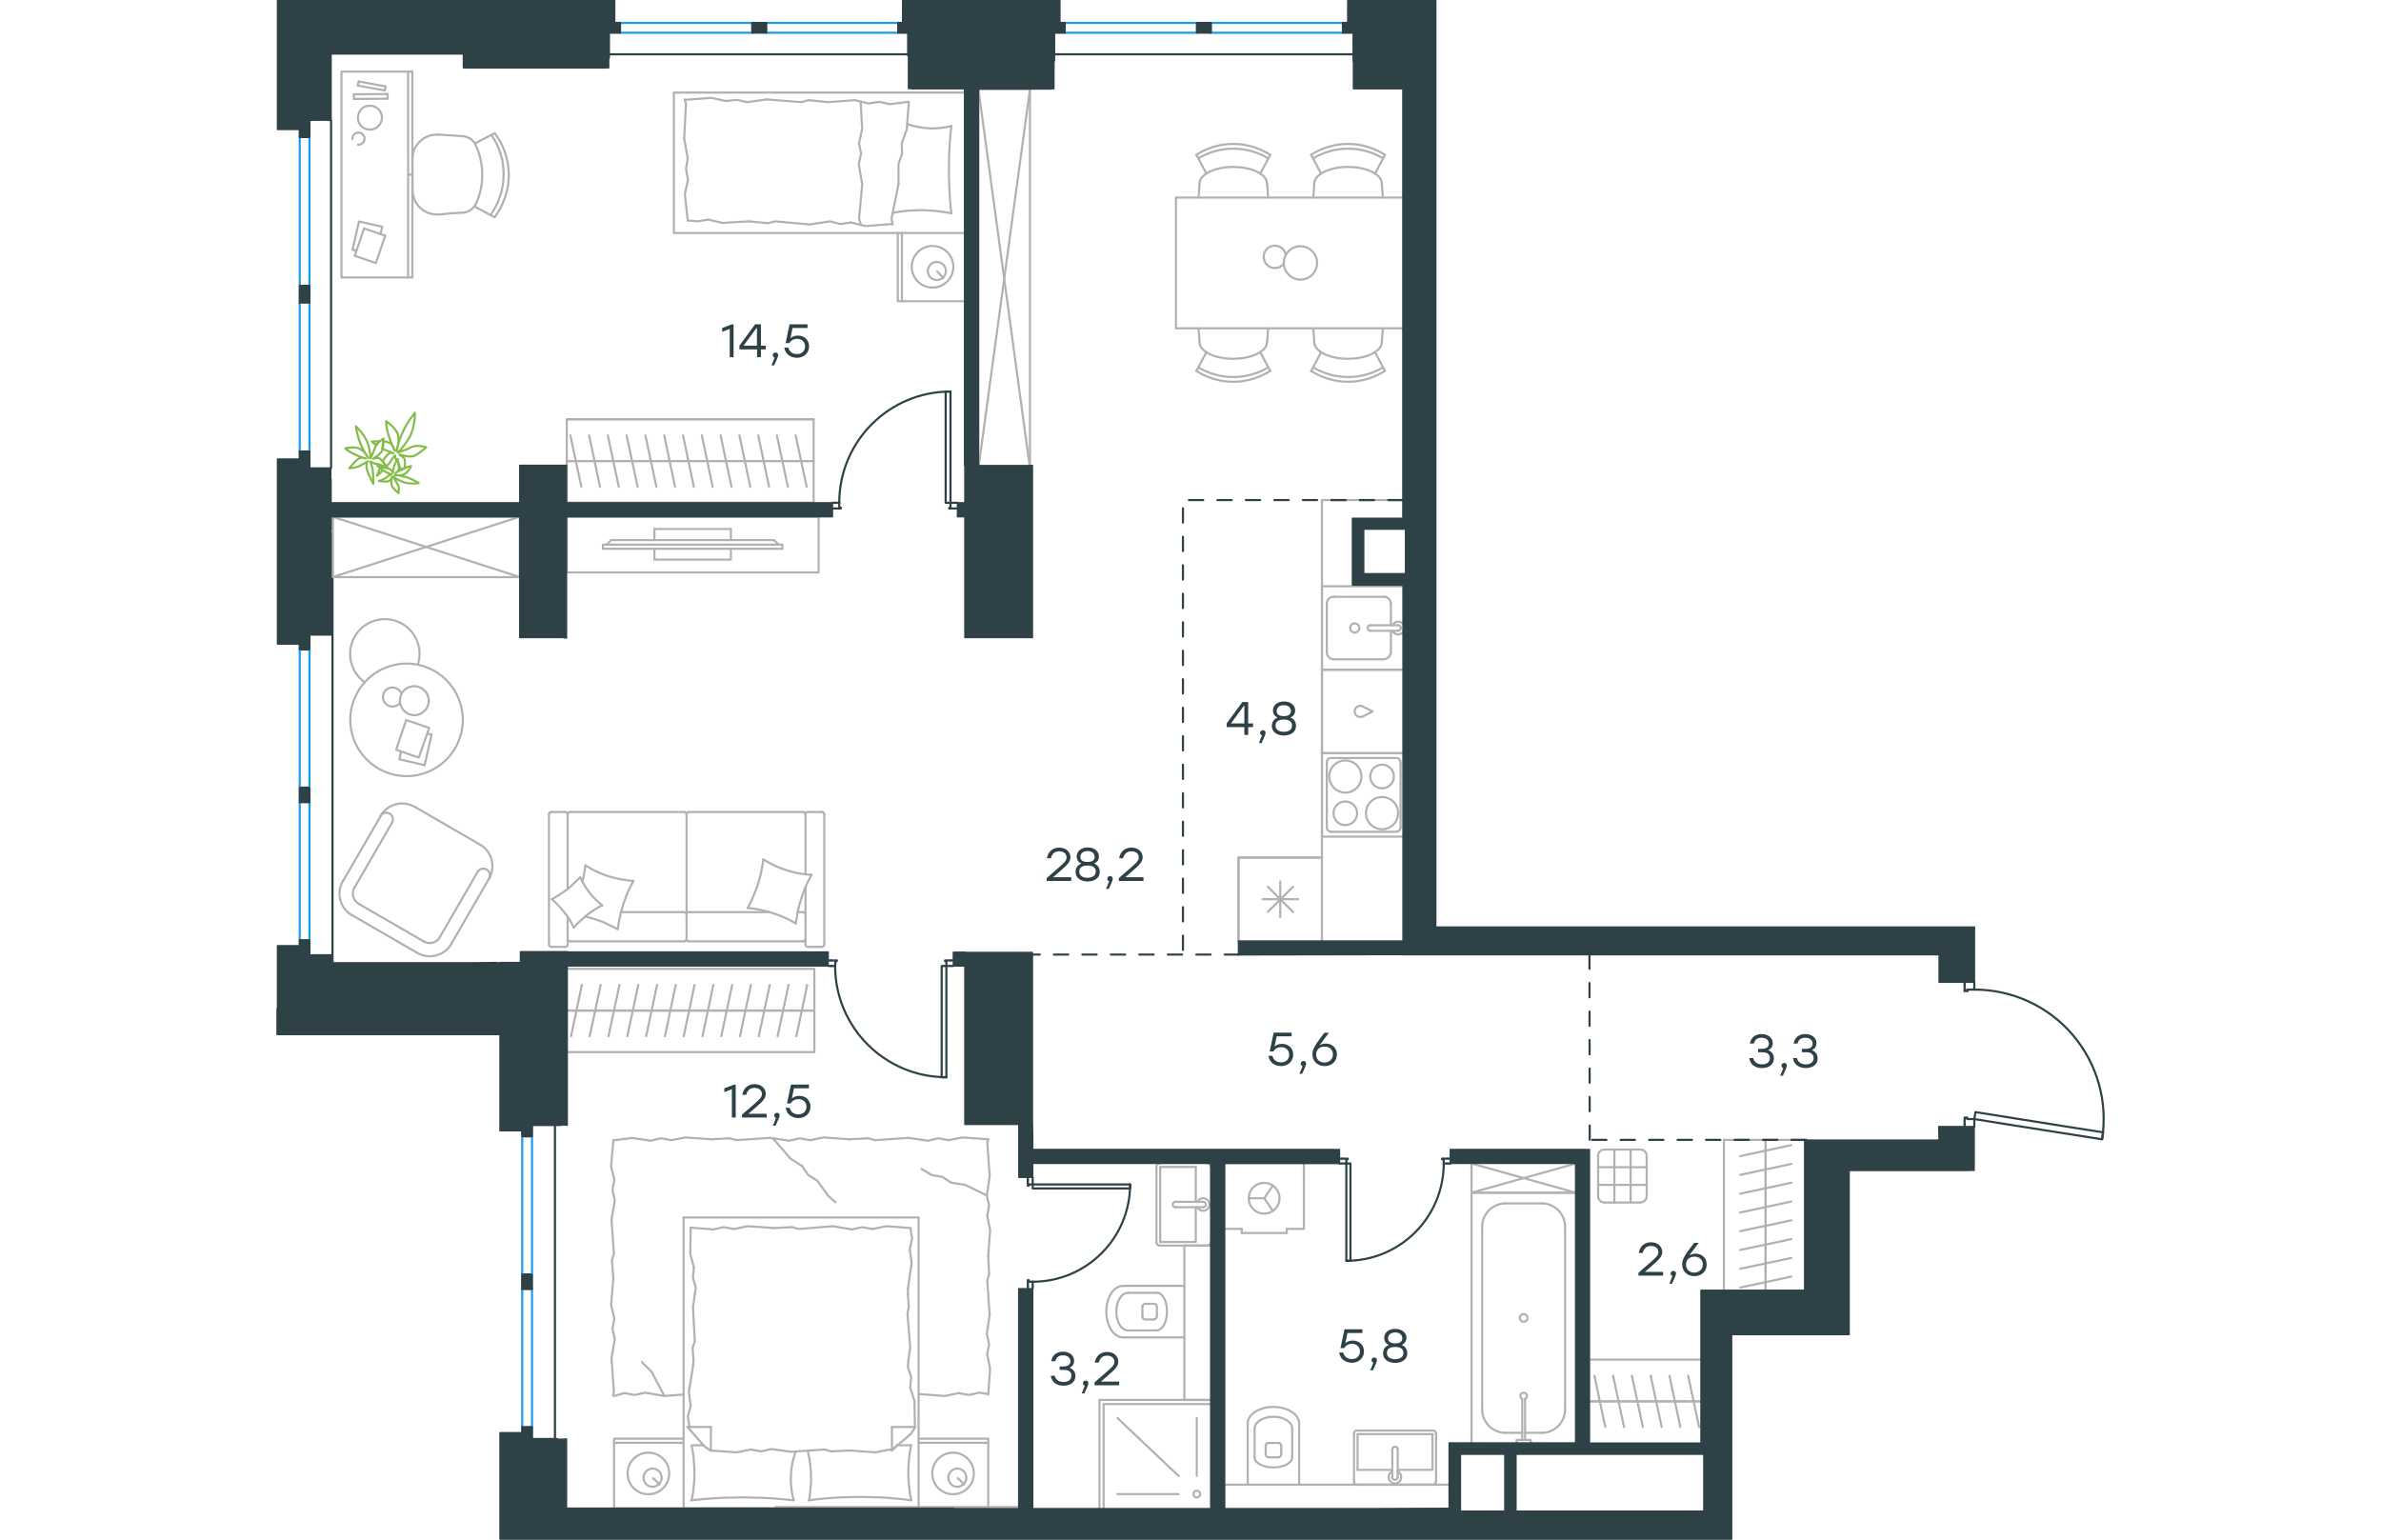 <?xml version="1.0" encoding="utf-8"?>
<!-- Generator: Adobe Illustrator 26.5.0, SVG Export Plug-In . SVG Version: 6.00 Build 0)  -->
<svg version="1.1" id="Слой_1" xmlns="http://www.w3.org/2000/svg" xmlns:xlink="http://www.w3.org/1999/xlink" x="0px" y="0px"
	 viewBox="0 0 1283.6 1081" style="enable-background:new 0 0 1283.6 1081;" xml:space="preserve" width="883" height="571">
<style type="text/css">
	.st0{fill:none;stroke:#2D4146;stroke-width:1.5;stroke-linecap:round;stroke-linejoin:round;stroke-miterlimit:22.926;}
	.st1{fill:none;stroke:#B2B1B0;stroke-width:1.5;stroke-linecap:round;stroke-linejoin:round;stroke-miterlimit:22.926;}
	.st2{fill:none;stroke:#1D9CEB;stroke-width:1.5;stroke-linecap:round;stroke-linejoin:round;stroke-miterlimit:22.926;}
	
		.st3{fill:none;stroke:#2D4146;stroke-width:1.5;stroke-linecap:round;stroke-linejoin:round;stroke-miterlimit:22.926;stroke-dasharray:10,10,0,0,0,0;}
	.st4{fill:#2D4146;}
	
		.st5{fill-rule:evenodd;clip-rule:evenodd;fill:#2D4146;stroke:#2D4146;stroke-linecap:round;stroke-linejoin:round;stroke-miterlimit:10;}
	.st6{fill:none;stroke:#84BC4A;stroke-width:1.5;stroke-linecap:round;stroke-linejoin:round;stroke-miterlimit:22.926;}
</style>
<line class="st0" x1="531" y1="902.8" x2="531" y2="904.8"/>
<polyline class="st0" points="531,826.6 531,828.6 531,831.6 "/>
<line class="st0" x1="531" y1="899.9" x2="531" y2="902.8"/>
<path class="st0" d="M531,899.9c37.8,0,68.4-30.6,68.4-68.4"/>
<line class="st0" x1="527.6" y1="902.8" x2="527.6" y2="898.9"/>
<line class="st0" x1="527.6" y1="828.6" x2="527.6" y2="826.6"/>
<line class="st0" x1="531" y1="831.6" x2="528.1" y2="831.6"/>
<polyline class="st0" points="527.6,828.6 527.6,832.5 528.1,832.5 528.1,831.6 "/>
<line class="st0" x1="528.1" y1="899.9" x2="528.1" y2="898.9"/>
<line class="st0" x1="527.6" y1="904.8" x2="527.6" y2="902.8"/>
<line class="st0" x1="531" y1="899.9" x2="528.1" y2="899.9"/>
<line class="st0" x1="528.1" y1="898.9" x2="527.6" y2="898.9"/>
<polygon class="st0" points="599.4,831.6 599.4,834.4 578,834.4 531,834.4 531,831.6 552.5,831.6 "/>
<line class="st0" x1="389.4" y1="678.2" x2="387.5" y2="678.2"/>
<polyline class="st0" points="475.3,678.2 473.4,678.2 470.4,678.2 "/>
<line class="st0" x1="392.4" y1="678.2" x2="389.4" y2="678.2"/>
<path class="st0" d="M392.3,678.2c0,43.1,35,78.1,78.1,78.1"/>
<line class="st0" x1="389.4" y1="674.3" x2="393.3" y2="674.3"/>
<line class="st0" x1="473.4" y1="674.3" x2="475.3" y2="674.3"/>
<line class="st0" x1="470.4" y1="678.2" x2="470.4" y2="674.8"/>
<polyline class="st0" points="473.4,674.3 469.5,674.3 469.5,674.8 470.4,674.8 "/>
<line class="st0" x1="392.4" y1="674.8" x2="393.3" y2="674.8"/>
<line class="st0" x1="387.5" y1="674.3" x2="389.4" y2="674.3"/>
<line class="st0" x1="392.4" y1="678.2" x2="392.4" y2="674.8"/>
<line class="st0" x1="393.3" y1="674.8" x2="393.3" y2="674.3"/>
<polygon class="st0" points="470.4,756.4 467.1,756.4 467.1,734.9 467.1,678.2 470.4,678.2 470.4,699.7 "/>
<line class="st0" x1="822.5" y1="816.9" x2="824.4" y2="816.9"/>
<polyline class="st0" points="746.4,816.9 748.3,816.9 751.2,816.9 "/>
<line class="st0" x1="819.6" y1="816.9" x2="822.5" y2="816.9"/>
<path class="st0" d="M751.2,885.2c37.8,0,68.4-30.6,68.4-68.4"/>
<line class="st0" x1="822.5" y1="813.5" x2="818.6" y2="813.5"/>
<line class="st0" x1="748.3" y1="813.5" x2="746.4" y2="813.5"/>
<line class="st0" x1="751.2" y1="816.9" x2="751.2" y2="813.9"/>
<polyline class="st0" points="748.3,813.5 752.2,813.5 752.2,813.9 751.2,813.9 "/>
<line class="st0" x1="819.6" y1="813.9" x2="818.6" y2="813.9"/>
<line class="st0" x1="824.4" y1="813.5" x2="822.5" y2="813.5"/>
<line class="st0" x1="819.6" y1="816.9" x2="819.6" y2="813.9"/>
<line class="st0" x1="818.6" y1="813.9" x2="818.6" y2="813.5"/>
<polygon class="st0" points="751.2,838.4 751.2,885.2 754.1,885.2 754.1,863.8 754.1,816.9 751.2,816.9 "/>
<line class="st0" x1="392.3" y1="353" x2="390.4" y2="353"/>
<polyline class="st0" points="478.2,353 476.2,353 473.3,353 "/>
<line class="st0" x1="395.2" y1="353" x2="392.3" y2="353"/>
<path class="st0" d="M473.3,274.9c-43.1,0-78.1,35-78.1,78.1"/>
<line class="st0" x1="392.3" y1="357" x2="396.2" y2="357"/>
<line class="st0" x1="476.2" y1="357" x2="478.2" y2="357"/>
<line class="st0" x1="473.3" y1="353" x2="473.3" y2="356.5"/>
<polyline class="st0" points="476.2,357 472.4,357 472.4,356.5 473.3,356.5 "/>
<line class="st0" x1="395.2" y1="356.5" x2="396.2" y2="356.5"/>
<line class="st0" x1="390.4" y1="357" x2="392.3" y2="357"/>
<line class="st0" x1="395.2" y1="353" x2="395.2" y2="356.5"/>
<line class="st0" x1="396.2" y1="356.5" x2="396.2" y2="357"/>
<polygon class="st0" points="473.3,331.6 473.3,274.9 469.9,274.9 469.9,296.3 469.9,353 473.3,353 "/>
<line class="st0" x1="1192.1" y1="691.5" x2="1192.1" y2="689.5"/>
<polyline class="st0" points="1192.1,791 1192.1,789.1 1192.1,785.7 "/>
<line class="st0" x1="1192.1" y1="694.8" x2="1192.1" y2="691.5"/>
<path class="st0" d="M1281.8,799.8c4.2-26.2-3.4-53-20.6-73.2c-17.2-20.2-42.5-31.8-69-31.8"/>
<line class="st0" x1="1185.3" y1="691.5" x2="1185.3" y2="695.8"/>
<line class="st0" x1="1185.3" y1="789.1" x2="1185.3" y2="791"/>
<line class="st0" x1="1192.1" y1="785.7" x2="1187.2" y2="785.7"/>
<polyline class="st0" points="1185.3,789.1 1185.3,784.7 1187.2,784.7 1187.2,785.7 "/>
<line class="st0" x1="1187.2" y1="694.8" x2="1187.2" y2="695.8"/>
<line class="st0" x1="1185.3" y1="689.5" x2="1185.3" y2="691.5"/>
<line class="st0" x1="1192.1" y1="694.8" x2="1187.2" y2="694.8"/>
<line class="st0" x1="1187.2" y1="695.8" x2="1185.3" y2="695.8"/>
<polygon class="st0" points="1213.3,789.1 1281.8,799.9 1282.6,795 1261.4,791.7 1192.9,780.8 1192.1,785.7 "/>
<line class="st1" x1="92.5" y1="122.6" x2="95.5" y2="122.6"/>
<polygon class="st1" points="57.3,82.6 57.3,81.7 57.4,80.9 57.7,80.1 57.9,79.3 58.3,78.6 58.7,77.9 59.2,77.2 59.7,76.6 
	60.3,76.1 61,75.6 61.6,75.2 62.4,74.8 63.2,74.6 64,74.4 64.8,74.3 65.7,74.2 66.5,74.3 67.4,74.4 68.2,74.6 68.9,74.8 69.7,75.2 
	70.3,75.6 71,76.1 71.6,76.6 72.1,77.2 72.6,77.9 73.1,78.6 73.4,79.3 73.7,80.1 73.9,80.9 74.1,81.7 74.1,82.6 74.1,83.5 
	73.9,84.3 73.7,85 73.5,85.6 73.2,86.3 72.9,86.9 72.5,87.5 72,88.1 71.5,88.6 71,89.1 70.5,89.5 69.9,89.9 69.2,90.2 68.6,90.5 
	67.9,90.7 67.2,90.9 66.4,91 65.7,91 64.9,91 64.2,90.9 63.5,90.7 62.8,90.5 62.1,90.2 61.5,89.9 60.9,89.5 60.3,89.1 59.8,88.6 
	59.3,88.1 58.8,87.5 58.5,86.9 58.1,86.3 57.8,85.6 57.6,85 57.4,84.3 57.3,83.5 "/>
<polyline class="st1" points="53.4,97.6 53.4,97.4 53.5,96.5 53.7,95.7 54.1,95 54.7,94.4 55.3,93.8 56,93.4 56.8,93.2 57.7,93.1 
	58.5,93.2 59.3,93.4 60,93.8 60.7,94.4 61.1,95 61.6,95.7 61.8,96.5 61.9,97.4 61.8,98.2 61.6,99 61.1,99.7 60.7,100.3 60,100.9 
	59.3,101.3 58.5,101.5 57.7,101.6 57.3,101.6 "/>
<polyline class="st1" points="57.2,60.1 76.2,63.5 76.7,60.7 "/>
<line class="st1" x1="61.6" y1="160.4" x2="76.4" y2="165.5"/>
<line class="st1" x1="76.7" y1="60.7" x2="57.8" y2="57.2"/>
<line class="st1" x1="78.1" y1="69.3" x2="78.1" y2="66"/>
<line class="st1" x1="57.8" y1="57.2" x2="57.2" y2="60.1"/>
<line class="st1" x1="78.1" y1="66" x2="54.4" y2="66.2"/>
<line class="st1" x1="74.3" y1="159.2" x2="73.1" y2="164.3"/>
<polyline class="st1" points="76.4,165.5 69.9,184.7 55,179.6 61.6,160.4 "/>
<line class="st1" x1="54.5" y1="69.5" x2="78.1" y2="69.3"/>
<polyline class="st1" points="53.5,175.3 58,155.5 74.3,159.2 "/>
<line class="st1" x1="54.4" y1="66.2" x2="54.5" y2="69.5"/>
<line class="st1" x1="56.3" y1="175.9" x2="53.5" y2="175.3"/>
<line class="st1" x1="92.5" y1="50.3" x2="92.5" y2="194.8"/>
<rect x="45.7" y="50.3" class="st1" width="49.8" height="144.5"/>
<polyline class="st1" points="130.8,95.6 132.4,95.8 133.9,96.3 135.3,96.9 136.6,97.7 137.7,98.6 138.2,99.2 138.7,99.7 
	139.1,100.3 139.6,101 139.9,101.7 140.2,102.4 "/>
<polyline class="st1" points="140.3,142.6 139.9,143.3 139.6,144.1 138.6,145.3 137.6,146.4 136.4,147.4 135.1,148.1 133.8,148.7 
	132.4,149.2 130.9,149.3 "/>
<polyline class="st1" points="114.1,150.6 112.4,150.6 110.7,150.5 109,150.2 107.4,149.7 105.9,149.2 104.5,148.4 103,147.6 
	101.8,146.6 100.6,145.5 99.5,144.3 98.6,143.1 97.7,141.7 97,140.2 96.5,138.7 96,137.1 95.7,135.4 95.6,133.7 "/>
<polyline class="st1" points="153.3,93.5 154.5,95.1 155.6,96.9 156.7,98.6 157.7,100.4 158.6,102.3 159.4,104.1 160.2,106 
	160.8,108 161.4,109.9 161.9,111.9 162.3,113.9 162.7,115.9 162.9,117.9 163,120 163.2,122 163.2,124.1 163,126 162.9,127.9 
	162.7,129.7 162.3,131.6 162,133.5 161.5,135.3 161,137.1 160.4,138.9 159.7,140.7 159,142.5 158.2,144.2 157.4,146 156.4,147.7 
	155.4,149.3 154.4,150.9 153.2,152.5 "/>
<polyline class="st1" points="140.4,102.8 141.4,105.3 142.3,107.8 143,110.4 143.6,113.1 144,115.8 144.4,118.5 144.5,121.2 
	144.5,123.9 144.4,126.4 144.2,128.8 143.8,131.3 143.3,133.7 142.7,136.1 142,138.4 141.1,140.7 140.2,143 "/>
<polyline class="st1" points="150.9,94.7 152,96.3 153,98 153.9,99.6 154.8,101.3 155.6,103.1 156.3,104.8 156.9,106.6 157.5,108.4 
	158,110.2 158.5,112.1 158.9,114 159.1,115.9 159.3,117.8 159.4,119.7 159.6,121.7 159.5,123.6 159.4,125.4 159.3,127.2 159.1,129 
	158.8,130.8 158.5,132.5 158.1,134.3 157.6,136 157,137.7 156.4,139.4 155.8,141.1 155.1,142.8 154.3,144.3 153.5,145.9 
	152.6,147.5 151.6,149 150.7,150.5 "/>
<polyline class="st1" points="95.5,111.6 95.6,109.8 95.9,108.1 96.3,106.4 96.9,104.9 97.7,103.3 98.6,101.9 99.6,100.6 
	100.7,99.4 102,98.3 103.3,97.3 104.7,96.5 106.2,95.8 107.7,95.2 109.3,94.8 111,94.6 112.7,94.5 113.7,94.5 "/>
<line class="st1" x1="153.2" y1="152.5" x2="138.9" y2="144.9"/>
<line class="st1" x1="153.3" y1="93.5" x2="139.4" y2="100.7"/>
<line class="st1" x1="113.7" y1="94.5" x2="130.8" y2="95.6"/>
<polyline class="st1" points="114.1,150.6 122.6,149.8 130.9,149.3 "/>
<line class="st1" x1="95.5" y1="111.6" x2="95.6" y2="133.7"/>
<line class="st1" x1="782.5" y1="458" x2="782.5" y2="442.9"/>
<path class="st1" d="M757.1,444.1c1.8,0,3.2-1.4,3.2-3.2c0-1.8-1.4-3.2-3.2-3.2c-1.8,0-3.2,1.4-3.2,3.2
	C753.9,442.7,755.3,444.1,757.1,444.1"/>
<path class="st1" d="M768,439c-1.1,0-1.9,0.9-1.9,1.9c0,1.1,0.9,1.9,1.9,1.9"/>
<line class="st1" x1="787.6" y1="442.9" x2="768" y2="442.9"/>
<path class="st1" d="M787.6,442.8c1.1,0,1.9-0.9,1.9-1.9c0-1.1-0.9-1.9-1.9-1.9"/>
<line class="st1" x1="787.6" y1="439" x2="768" y2="439"/>
<path class="st1" d="M783.6,442.9c0.7,1.3,1.9,2.3,3.4,2.5c1.5,0.2,3-0.4,3.9-1.5"/>
<path class="st1" d="M791,438c-1-1.1-2.4-1.7-3.9-1.5c-1.5,0.2-2.8,1.1-3.4,2.5"/>
<path class="st1" d="M777.5,462.8c2.7,0,4.9-2.2,4.9-4.9"/>
<path class="st1" d="M782.4,423.8c0-2.7-2.2-4.9-4.9-4.9"/>
<path class="st1" d="M737.5,458c0,2.7,2.2,4.9,4.9,4.9"/>
<path class="st1" d="M742.4,418.9c-2.7,0-4.9,2.2-4.9,4.9"/>
<line class="st1" x1="777.6" y1="462.9" x2="742.4" y2="462.9"/>
<line class="st1" x1="737.5" y1="458" x2="737.5" y2="423.8"/>
<line class="st1" x1="742.4" y1="419" x2="777.6" y2="419"/>
<line class="st1" x1="782.5" y1="423.8" x2="782.5" y2="439"/>
<polyline class="st1" points="790.8,470.2 734.1,470.2 734.1,411.6 790.8,411.6 "/>
<line class="st1" x1="713.7" y1="622.6" x2="696.1" y2="640.2"/>
<line class="st1" x1="696.1" y1="622.6" x2="713.7" y2="640.2"/>
<line class="st1" x1="717.3" y1="631.3" x2="692.4" y2="631.3"/>
<line class="st1" x1="704.8" y1="618.9" x2="704.8" y2="643.8"/>
<polyline class="st1" points="675.5,660.7 675.5,602.1 734.1,602.1 734.1,660.7 "/>
<path class="st1" d="M750.5,556.5c6.2,0,11.3-5,11.3-11.3c0-6.2-5-11.3-11.3-11.3c-6.2,0-11.3,5-11.3,11.3
	C739.3,551.4,744.3,556.5,750.5,556.5"/>
<path class="st1" d="M750.5,579.3c4.6,0,8.3-3.7,8.3-8.3c0-4.6-3.7-8.3-8.3-8.3c-4.6,0-8.3,3.7-8.3,8.3
	C742.2,575.6,745.9,579.3,750.5,579.3"/>
<path class="st1" d="M776.3,582.2c6.2,0,11.3-5,11.3-11.3c0-6.2-5-11.3-11.3-11.3c-6.2,0-11.3,5-11.3,11.3
	C765,577.2,770.1,582.2,776.3,582.2"/>
<path class="st1" d="M776.3,553.5c4.6,0,8.3-3.7,8.3-8.3c0-4.6-3.7-8.3-8.3-8.3c-4.6,0-8.3,3.7-8.3,8.3
	C768,549.8,771.7,553.5,776.3,553.5"/>
<path class="st1" d="M737.5,581c0,1.6,1.3,2.9,2.9,2.9"/>
<path class="st1" d="M740.4,532.2c-1.6,0-2.9,1.3-2.9,2.9"/>
<path class="st1" d="M786.3,583.9c1.6,0,2.9-1.3,2.9-2.9"/>
<path class="st1" d="M789.2,535.1c0-1.6-1.3-2.9-2.9-2.9"/>
<line class="st1" x1="737.5" y1="581" x2="737.5" y2="535.2"/>
<line class="st1" x1="786.3" y1="584" x2="740.5" y2="584"/>
<line class="st1" x1="789.3" y1="535.2" x2="789.3" y2="581"/>
<line class="st1" x1="740.5" y1="532.2" x2="786.3" y2="532.2"/>
<polyline class="st1" points="790.8,587.4 734.1,587.4 734.1,528.8 790.8,528.8 "/>
<polyline class="st1" points="675.5,660.7 675.5,602.1 734.1,602.1 734.1,351.1 790.8,351.1 "/>
<line class="st1" x1="204.3" y1="709.5" x2="217.3" y2="709.5"/>
<line class="st1" x1="214.5" y1="691.5" x2="206.9" y2="727.5"/>
<line class="st1" x1="217.3" y1="709.5" x2="230.5" y2="709.5"/>
<line class="st1" x1="227.7" y1="691.5" x2="220" y2="727.5"/>
<line class="st1" x1="230.5" y1="709.5" x2="243.6" y2="709.5"/>
<line class="st1" x1="240.9" y1="691.5" x2="233.2" y2="727.5"/>
<line class="st1" x1="243.6" y1="709.5" x2="256.8" y2="709.5"/>
<line class="st1" x1="254.1" y1="691.5" x2="246.4" y2="727.5"/>
<line class="st1" x1="256.8" y1="709.5" x2="270" y2="709.5"/>
<line class="st1" x1="267.3" y1="691.5" x2="259.6" y2="727.5"/>
<line class="st1" x1="270" y1="709.5" x2="283.2" y2="709.5"/>
<line class="st1" x1="280.4" y1="691.5" x2="272.8" y2="727.5"/>
<line class="st1" x1="283.2" y1="709.5" x2="296.4" y2="709.5"/>
<line class="st1" x1="293.6" y1="691.5" x2="286" y2="727.5"/>
<line class="st1" x1="204.3" y1="709.5" x2="377.7" y2="709.5"/>
<line class="st1" x1="296.4" y1="709.5" x2="309.6" y2="709.5"/>
<line class="st1" x1="306.8" y1="691.5" x2="299.2" y2="727.5"/>
<line class="st1" x1="309.6" y1="709.5" x2="322.8" y2="709.5"/>
<line class="st1" x1="320" y1="691.5" x2="312.4" y2="727.5"/>
<line class="st1" x1="322.8" y1="709.5" x2="336" y2="709.5"/>
<line class="st1" x1="333.2" y1="691.5" x2="325.5" y2="727.5"/>
<line class="st1" x1="336" y1="709.5" x2="349.1" y2="709.5"/>
<line class="st1" x1="346.4" y1="691.5" x2="338.7" y2="727.5"/>
<line class="st1" x1="349.1" y1="709.5" x2="362.3" y2="709.5"/>
<line class="st1" x1="359.6" y1="691.5" x2="351.9" y2="727.5"/>
<line class="st1" x1="362.3" y1="709.5" x2="375.5" y2="709.5"/>
<line class="st1" x1="372.7" y1="691.5" x2="365.1" y2="727.5"/>
<polyline class="st1" points="204.4,680.2 377.7,680.2 377.7,738.7 204.4,738.7 "/>
<line class="st1" x1="528.8" y1="326.7" x2="492.9" y2="62.5"/>
<polyline class="st1" points="492.9,62.5 529.1,62.5 493.2,326.7 "/>
<line class="st1" x1="529.1" y1="62.5" x2="529.1" y2="326.7"/>
<line class="st1" x1="492.9" y1="326.7" x2="492.9" y2="62.5"/>
<path class="st1" d="M762.6,495.9c-1.6-0.7-3.6-0.3-4.7,1.2c-1.1,1.4-1.1,3.4,0,4.8c1.1,1.4,3,1.9,4.7,1.2"/>
<polyline class="st1" points="762.7,496 769.7,499.5 762.7,503.1 "/>
<polyline class="st1" points="790.8,470.2 734.1,470.2 734.1,528.8 790.8,528.8 "/>
<line class="st1" x1="863" y1="1006" x2="874.7" y2="1006"/>
<path class="st1" d="M876.7,982.2c1-0.5,1.5-1.5,1.3-2.6c-0.2-1.1-1.2-1.8-2.3-1.8c-1.1,0-2,0.8-2.3,1.8c-0.2,1.1,0.3,2.1,1.3,2.6"
	/>
<line class="st1" x1="874.7" y1="1011" x2="874.7" y2="982.2"/>
<line class="st1" x1="876.7" y1="1011" x2="876.7" y2="982.2"/>
<line class="st1" x1="880.6" y1="1011" x2="880.6" y2="1013.2"/>
<polyline class="st1" points="880.6,1011 870.8,1011 870.8,1013.2 "/>
<path class="st1" d="M875.7,928c1.5,0,2.7-1.2,2.7-2.7c0-1.5-1.2-2.7-2.7-2.7c-1.5,0-2.7,1.2-2.7,2.7C873,926.7,874.2,928,875.7,928
	"/>
<path class="st1" d="M846.6,989.6c0,9.1,7.4,16.4,16.4,16.4"/>
<path class="st1" d="M888.4,1006c9.1,0,16.4-7.4,16.4-16.4"/>
<path class="st1" d="M863,844.9c-9.1,0-16.4,7.4-16.4,16.4"/>
<path class="st1" d="M904.8,861.3c0-9.1-7.4-16.4-16.4-16.4"/>
<line class="st1" x1="888.4" y1="1006" x2="876.7" y2="1006"/>
<line class="st1" x1="846.6" y1="989.6" x2="846.6" y2="861.3"/>
<line class="st1" x1="863" y1="844.9" x2="888.4" y2="844.9"/>
<line class="st1" x1="904.8" y1="861.3" x2="904.8" y2="989.6"/>
<polyline class="st1" points="839.1,1013.2 839.1,837.4 912.3,837.4 "/>
<line class="st1" x1="709.4" y1="862.8" x2="709.4" y2="865.7"/>
<line class="st1" x1="677.8" y1="862.8" x2="677.8" y2="865.7"/>
<line class="st1" x1="721.4" y1="862.8" x2="709.4" y2="862.8"/>
<line class="st1" x1="665.8" y1="862.8" x2="677.8" y2="862.8"/>
<polyline class="st1" points="699.6,832.4 693.6,841.3 699.6,850.2 "/>
<line class="st1" x1="693.6" y1="841.3" x2="682.9" y2="841.3"/>
<path class="st1" d="M704.3,841.3c0-5.9-4.8-10.8-10.8-10.8c-5.9,0-10.8,4.8-10.8,10.8c0,5.9,4.8,10.8,10.8,10.8
	C699.5,852,704.3,847.2,704.3,841.3"/>
<line class="st1" x1="721.4" y1="816.9" x2="721.4" y2="862.8"/>
<line class="st1" x1="709.4" y1="865.7" x2="677.8" y2="865.7"/>
<line class="st1" x1="1045.6" y1="905.8" x2="1045.6" y2="893.6"/>
<line class="st1" x1="1063.6" y1="896.3" x2="1027.7" y2="904"/>
<line class="st1" x1="1045.6" y1="893.6" x2="1045.6" y2="880.4"/>
<line class="st1" x1="1063.6" y1="883.2" x2="1027.7" y2="890.8"/>
<line class="st1" x1="1045.6" y1="905.8" x2="1045.6" y2="800.3"/>
<line class="st1" x1="1045.6" y1="880.4" x2="1045.6" y2="867.2"/>
<line class="st1" x1="1063.6" y1="870" x2="1027.7" y2="877.6"/>
<line class="st1" x1="1045.6" y1="867.2" x2="1045.6" y2="854"/>
<line class="st1" x1="1063.6" y1="856.8" x2="1027.7" y2="864.4"/>
<line class="st1" x1="1045.6" y1="854" x2="1045.6" y2="840.8"/>
<line class="st1" x1="1063.6" y1="843.6" x2="1027.7" y2="851.3"/>
<line class="st1" x1="1045.6" y1="840.8" x2="1045.6" y2="827.6"/>
<line class="st1" x1="1063.6" y1="830.4" x2="1027.7" y2="838.1"/>
<line class="st1" x1="1045.6" y1="827.6" x2="1045.6" y2="814.4"/>
<line class="st1" x1="1063.6" y1="817.2" x2="1027.7" y2="824.9"/>
<line class="st1" x1="1045.6" y1="814.4" x2="1045.6" y2="801.3"/>
<line class="st1" x1="1063.6" y1="804" x2="1027.7" y2="811.7"/>
<line class="st1" x1="1074.9" y1="800.3" x2="1073.2" y2="800.3"/>
<polyline class="st1" points="1073,800.3 1016.3,800.3 1016.3,905.8 "/>
<path class="st1" d="M962.1,811.5c0-2.4-2-4.4-4.4-4.4"/>
<path class="st1" d="M957.7,844.2c2.4,0,4.4-2,4.4-4.4"/>
<path class="st1" d="M927.9,839.8c0,2.4,2,4.4,4.4,4.4"/>
<path class="st1" d="M932.3,807.1c-2.4,0-4.4,2-4.4,4.4"/>
<line class="st1" x1="928" y1="831.9" x2="962.1" y2="831.9"/>
<line class="st1" x1="928" y1="819.5" x2="962.1" y2="819.5"/>
<line class="st1" x1="939.4" y1="807.1" x2="939.4" y2="844.3"/>
<line class="st1" x1="950.8" y1="807.1" x2="950.8" y2="844.3"/>
<line class="st1" x1="932.3" y1="844.3" x2="957.7" y2="844.3"/>
<line class="st1" x1="962.1" y1="839.8" x2="962.1" y2="811.5"/>
<line class="st1" x1="957.7" y1="807.1" x2="932.3" y2="807.1"/>
<line class="st1" x1="928" y1="811.5" x2="928" y2="839.8"/>
<polyline class="st1" points="473.9,149.7 468.8,148.9 463.6,148.2 461,147.9 458.5,147.8 455.9,147.6 453.4,147.5 450.7,147.6 
	448,147.7 445.3,147.8 442.7,148 440.1,148.3 437.6,148.6 435.2,149 432.9,149.5 "/>
<polyline class="st1" points="443,87.1 445.2,87.8 447.4,88.4 449.6,88.9 451.8,89.3 454,89.7 456.2,89.9 458.5,90.1 460.7,90.2 
	464.1,90 465.8,89.9 467.5,89.7 469.1,89.4 470.7,89.2 472.3,88.8 473.9,88.4 473.1,96 472.6,103.6 472.4,107.5 472.3,111.3 
	472.2,115.2 472.2,119.1 472.2,122.9 472.3,126.7 472.6,134.4 473.1,142.1 473.4,145.9 473.9,149.7 "/>
<polyline class="st1" points="439.1,100.5 442.6,90.9 444,72.3 "/>
<polyline class="st1" points="432.7,157.6 431.9,153.4 436.8,129.3 "/>
<polyline class="st1" points="436.8,129.3 436.8,115.1 439.3,107.9 439.1,100.5 "/>
<polyline class="st1" points="444,71.5 430.6,73.1 423.4,71.5 "/>
<polyline class="st1" points="289,126.3 286.8,136.2 288.8,154.8 "/>
<polyline class="st1" points="286.5,69.8 287.6,72.6 286.3,97.2 "/>
<polyline class="st1" points="286.3,97.2 288.8,111.2 287.6,118.6 289,126.3 "/>
<polyline class="st1" points="303.3,154.2 313.2,156.5 331.8,155.4 "/>
<polyline class="st1" points="288.8,154.8 295.6,155.4 303.3,154.2 "/>
<polyline class="st1" points="403.4,156.2 413.6,158.7 432.2,157.3 "/>
<polyline class="st1" points="345.2,156.7 350.2,155.4 374.6,157.6 "/>
<polyline class="st1" points="374.6,157.6 388.9,155.4 395.9,157.3 403.4,156.2 "/>
<line class="st1" x1="331.8" y1="155.4" x2="345.2" y2="156.7"/>
<polyline class="st1" points="423.4,71.5 415.7,72.6 406.1,70.3 387.2,71.7 "/>
<polyline class="st1" points="315.6,70.9 305.5,68.7 286.8,70.1 "/>
<polyline class="st1" points="373.5,70.3 368.8,71.7 344.4,69.8 "/>
<polyline class="st1" points="344.4,69.8 330.5,71.7 323.3,70.1 315.6,70.9 "/>
<line class="st1" x1="387.2" y1="71.7" x2="373.5" y2="70.3"/>
<polyline class="st1" points="409.1,100.5 411.3,90.4 410.2,71.7 "/>
<polyline class="st1" points="410.2,157 409.1,153.7 411.3,129.3 "/>
<polyline class="st1" points="411.3,129.3 408.9,115.3 410.5,107.9 409.1,100.5 "/>
<line class="st1" x1="464" y1="190.6" x2="468.3" y2="195.2"/>
<path class="st1" d="M463.7,183.9c-3.5,0-6.3,2.8-6.3,6.4c0,3.5,2.8,6.3,6.3,6.3c3.5,0,6.4-2.8,6.4-6.3
	C470,186.8,467.2,183.9,463.7,183.9"/>
<polyline class="st1" points="483.2,65 279.1,65 279.1,163.6 483.1,163.6 "/>
<path class="st1" d="M460.7,172.7c-8.1,0-14.6,6.5-14.6,14.6c0,8.1,6.5,14.6,14.6,14.6c8.1,0,14.6-6.6,14.6-14.6
	C475.3,179.2,468.7,172.7,460.7,172.7"/>
<line class="st1" x1="439.2" y1="211.5" x2="439.2" y2="163.6"/>
<polyline class="st1" points="483.1,211.5 436.3,211.5 436.3,163.6 "/>
<polyline class="st1" points="86.7,493.7 86.2,494.2 85.7,494.7 85.1,495.1 84.4,495.4 83.7,495.7 83,495.9 82.3,496 81.5,496 
	80.8,496 80.1,495.9 79.5,495.7 78.9,495.5 78.3,495.3 77.7,494.9 77.3,494.5 76.8,494.1 76.3,493.6 75.9,493.1 75.6,492.6 
	75.3,492 75.1,491.4 75,490.7 74.9,490 74.9,489.4 74.9,488.7 75,488 75.1,487.3 75.3,486.7 75.6,486.1 75.9,485.6 76.3,485.1 
	76.8,484.6 77.3,484.2 77.7,483.8 78.3,483.5 78.9,483.2 79.5,483 80.1,482.8 80.8,482.7 81.5,482.7 82.5,482.8 83.6,483 
	84.5,483.4 85.4,483.9 86.1,484.5 86.8,485.2 87.4,486.1 87.9,487 "/>
<polygon class="st1" points="86.7,492 86.8,493 86.9,494 87.2,494.9 87.6,495.9 88,496.7 88.5,497.6 89.1,498.4 89.7,499.1 
	90.4,499.8 91.3,500.3 92.1,500.9 92.9,501.3 93.9,501.6 94.9,501.9 95.8,502.1 96.9,502.1 97.9,502.1 98.9,501.9 99.9,501.6 
	100.8,501.3 101.7,500.9 102.5,500.3 103.2,499.8 104,499.1 104.7,498.4 105.3,497.6 105.8,496.7 106.2,495.9 106.5,494.9 
	106.8,494 106.9,493 107,492 106.9,490.9 106.8,490 106.5,489 106.2,488.1 105.8,487.2 105.3,486.3 104.7,485.6 104,484.8 
	103.2,484.2 102.5,483.6 101.7,483 100.8,482.6 99.9,482.3 98.9,482 97.9,481.8 96.9,481.8 95.8,481.8 94.7,482 93.8,482.3 
	92.8,482.6 92,483 91.1,483.5 90.3,484.1 89.6,484.7 89,485.4 88.4,486.2 87.9,487 87.5,487.9 87.2,488.9 86.9,489.9 86.8,490.9 "/>
<polygon class="st1" points="84.1,526.4 91.1,505.5 107.3,511.1 100,531.9 "/>
<polyline class="st1" points="105.9,515.1 109,515.7 104.1,537.2 "/>
<polyline class="st1" points="104.1,537.2 86.4,533.1 87.6,527.6 "/>
<path class="st1" d="M99.3,466.7c3.9-11.9-1.8-24.8-13.2-29.9c-11.4-5.1-24.9-0.7-31.1,10.2c-6.2,10.9-3.2,24.7,7,32"/>
<path class="st1" d="M91.4,465.9c-21.8,0-39.5,17.7-39.5,39.5c0,21.8,17.7,39.5,39.5,39.5c21.8,0,39.5-17.7,39.5-39.5
	C130.9,483.6,113.2,465.9,91.4,465.9"/>
<line class="st1" x1="371.5" y1="623" x2="371.5" y2="663.2"/>
<line class="st1" x1="289.7" y1="640.4" x2="346.2" y2="640.4"/>
<line class="st1" x1="204.5" y1="643.8" x2="204.5" y2="663.2"/>
<polyline class="st1" points="208.8,651.2 207.4,648.4 205.8,645.6 204.1,643 202.1,640.5 200.1,638.1 198,635.7 195.8,633.5 
	193.4,631.4 "/>
<polyline class="st1" points="214.8,618.7 215.6,616 216.1,613.2 216.6,610.3 217,607.6 "/>
<polyline class="st1" points="228.8,635.6 226,637.1 223.2,638.8 220.6,640.5 218.1,642.4 215.7,644.5 213.3,646.6 211,648.8 
	208.8,651.2 "/>
<polyline class="st1" points="375.7,614.2 374.7,616.2 373.6,618.2 372.7,620.2 371.7,622.3 370.9,624.4 370,626.5 369.3,628.6 
	368.6,630.7 367.9,632.9 367.3,635.1 366.7,637.3 366.2,639.5 365.8,641.7 365.4,643.9 365,646.1 364.8,648.4 362.8,647.3 
	360.8,646.2 358.9,645.2 356.9,644.3 354.8,643.4 352.7,642.6 350.6,641.8 348.5,641.1 346.3,640.4 344.2,639.8 342,639.3 
	339.8,638.8 337.6,638.4 335.4,638 333.2,637.7 330.9,637.5 "/>
<polyline class="st1" points="217,607.6 218.9,608.7 220.8,609.9 222.8,610.9 224.8,611.9 226.8,612.8 228.9,613.7 231,614.5 
	233.1,615.2 235.3,615.8 237.5,616.4 239.6,616.9 241.9,617.4 244.1,617.7 246.3,618 248.6,618.3 250.8,618.4 "/>
<polyline class="st1" points="250.6,618.7 249.5,620.7 248.5,622.6 247.5,624.7 246.6,626.7 245.7,628.8 245,630.9 243.5,635.1 
	242.2,639.4 241.2,643.7 240.3,648.1 239.7,652.5 237,651 234.2,649.7 231.5,648.4 228.7,647.1 225.8,646.1 222.9,645.1 220,644.3 
	217,643.5 "/>
<polyline class="st1" points="341.9,603.3 343.8,604.5 345.7,605.6 347.7,606.7 349.7,607.6 351.7,608.6 353.8,609.4 355.9,610.2 
	358,610.9 360.2,611.6 362.4,612.2 364.5,612.7 366.8,613.2 369,613.5 371.2,613.8 373.5,614.1 375.7,614.2 "/>
<polyline class="st1" points="193.4,631.4 196.2,629.8 198.9,628.1 201.6,626.3 204.1,624.5 206.5,622.5 208.8,620.3 211.1,618.1 
	213.4,615.8 214,617.2 214.7,618.6 216.2,621.4 217.9,624 219.7,626.6 221.8,629 224,631.4 226.3,633.6 228.8,635.6 "/>
<polyline class="st1" points="330.9,637.5 332,635.5 333,633.5 334,631.4 334.8,629.3 335.7,627.3 336.5,625.2 337.4,623.1 
	338.1,620.9 338.7,618.8 339.3,616.6 339.9,614.4 340.4,612.2 340.8,610 341.2,607.8 341.6,605.6 341.9,603.3 "/>
<path class="st1" d="M288,642.1c0-0.9-0.7-1.6-1.6-1.6"/>
<line class="st1" x1="286.4" y1="640.4" x2="242" y2="640.4"/>
<path class="st1" d="M371.5,642.1c0-0.9-0.7-1.6-1.6-1.6"/>
<path class="st1" d="M289.6,640.4c-0.9,0-1.6,0.7-1.6,1.6"/>
<line class="st1" x1="366" y1="640.4" x2="369.9" y2="640.4"/>
<path class="st1" d="M204.5,659.3c0,0.9,0.7,1.6,1.6,1.6"/>
<path class="st1" d="M206.2,570.1c-0.9,0-1.6,0.7-1.6,1.6"/>
<path class="st1" d="M286.4,660.9c0.9,0,1.6-0.7,1.6-1.6"/>
<path class="st1" d="M288,571.7c0-0.9-0.7-1.6-1.6-1.6"/>
<line class="st1" x1="286.4" y1="660.9" x2="206.2" y2="660.9"/>
<line class="st1" x1="206.2" y1="570.1" x2="286.4" y2="570.1"/>
<path class="st1" d="M369.9,660.9c0.9,0,1.6-0.7,1.6-1.6"/>
<path class="st1" d="M371.5,571.7c0-0.9-0.7-1.6-1.6-1.6"/>
<path class="st1" d="M371.5,663.2c0,0.9,0.7,1.6,1.6,1.6"/>
<path class="st1" d="M288,659.3c0,0.9,0.7,1.6,1.6,1.6"/>
<path class="st1" d="M289.6,570.1c-0.9,0-1.6,0.7-1.6,1.6"/>
<path class="st1" d="M193,570.1c-0.9,0-1.6,0.7-1.6,1.6"/>
<path class="st1" d="M204.5,571.7c0-0.9-0.7-1.6-1.6-1.6"/>
<path class="st1" d="M191.4,663.2c0,0.9,0.7,1.6,1.6,1.6"/>
<path class="st1" d="M202.9,664.8c0.9,0,1.6-0.7,1.6-1.6"/>
<path class="st1" d="M383,664.8c0.9,0,1.6-0.7,1.6-1.6"/>
<path class="st1" d="M373.1,570.1c-0.9,0-1.6,0.7-1.6,1.6"/>
<path class="st1" d="M384.7,571.7c0-0.9-0.7-1.6-1.6-1.6"/>
<line class="st1" x1="289.7" y1="660.9" x2="369.9" y2="660.9"/>
<line class="st1" x1="288" y1="571.7" x2="288" y2="659.3"/>
<line class="st1" x1="369.9" y1="570.1" x2="289.7" y2="570.1"/>
<line class="st1" x1="191.4" y1="663.2" x2="191.4" y2="571.7"/>
<line class="st1" x1="193" y1="570.1" x2="202.9" y2="570.1"/>
<line class="st1" x1="204.5" y1="571.7" x2="204.5" y2="623.9"/>
<line class="st1" x1="202.9" y1="664.8" x2="193" y2="664.8"/>
<line class="st1" x1="371.5" y1="613.7" x2="371.5" y2="571.7"/>
<line class="st1" x1="373.2" y1="570.1" x2="383.1" y2="570.1"/>
<line class="st1" x1="384.7" y1="571.7" x2="384.7" y2="663.2"/>
<line class="st1" x1="383.1" y1="664.8" x2="373.2" y2="664.8"/>
<path class="st1" d="M610,915.4c-1.1,0-1.9,0.9-1.9,1.9"/>
<path class="st1" d="M608,924.4c0,1.1,0.9,1.9,1.9,1.9"/>
<path class="st1" d="M618.2,917.4c0-1.1-0.9-1.9-1.9-1.9"/>
<path class="st1" d="M616.2,926.3c1.1,0,1.9-0.9,1.9-1.9"/>
<line class="st1" x1="616.3" y1="915.4" x2="610" y2="915.4"/>
<line class="st1" x1="608" y1="917.4" x2="608" y2="924.4"/>
<line class="st1" x1="610" y1="926.4" x2="616.3" y2="926.4"/>
<line class="st1" x1="618.2" y1="924.4" x2="618.2" y2="917.4"/>
<path class="st1" d="M618.2,934c3.9,0,7.1-5.9,7.1-13.2c0-7.3-3.2-13.2-7.1-13.2"/>
<line class="st1" x1="597.9" y1="907.7" x2="618.2" y2="907.7"/>
<path class="st1" d="M597.9,907.7c-4.5,0-8.2,5.9-8.2,13.2c0,7.3,3.7,13.2,8.2,13.2"/>
<line class="st1" x1="597.9" y1="934.1" x2="618.2" y2="934.1"/>
<path class="st1" d="M594.4,902.8c-6.5,0-11.7,8.1-11.7,18.1c0,10,5.3,18.1,11.7,18.1"/>
<line class="st1" x1="594.5" y1="902.8" x2="637.5" y2="902.8"/>
<line class="st1" x1="594.5" y1="939" x2="637.5" y2="939"/>
<polyline class="st1" points="656,874.5 637.5,874.5 637.5,982.9 656,982.9 "/>
<line class="st1" x1="645.5" y1="843.8" x2="645.5" y2="819.3"/>
<polyline class="st1" points="645.5,847.6 645.5,872 620.5,872 "/>
<polyline class="st1" points="620.5,872 620.5,819.3 645.5,819.3 "/>
<path class="st1" d="M619.8,816.9c-1.1,0-1.9,0.9-1.9,1.9"/>
<path class="st1" d="M617.9,872.5c0,1.1,0.9,1.9,1.9,1.9"/>
<path class="st1" d="M655.9,818.8c0-1.1-0.9-1.9-1.9-1.9"/>
<path class="st1" d="M654,874.4c1.1,0,1.9-0.9,1.9-1.9"/>
<path class="st1" d="M631.2,843.8c-1.1,0-1.9,0.9-1.9,1.9c0,1.1,0.9,1.9,1.9,1.9"/>
<line class="st1" x1="650.7" y1="843.8" x2="631.2" y2="843.8"/>
<path class="st1" d="M650.7,847.6c1.1,0,1.9-0.9,1.9-1.9c0-1.1-0.9-1.9-1.9-1.9"/>
<line class="st1" x1="650.7" y1="847.6" x2="631.2" y2="847.6"/>
<path class="st1" d="M646.7,847.6c0.9,1.9,3,2.8,5,2.4c2-0.5,3.4-2.3,3.4-4.3c0-2.1-1.4-3.9-3.4-4.3c-2-0.5-4.1,0.5-5,2.4"/>
<line class="st1" x1="617.9" y1="818.9" x2="617.9" y2="872.5"/>
<line class="st1" x1="619.9" y1="874.5" x2="654" y2="874.5"/>
<line class="st1" x1="633.5" y1="1036.3" x2="590.5" y2="995.6"/>
<line class="st1" x1="646.2" y1="1036.3" x2="646.2" y2="995.6"/>
<line class="st1" x1="633.5" y1="1049" x2="590.5" y2="1049"/>
<path class="st1" d="M643.8,1049c0,1.3,1.1,2.4,2.4,2.4c1.3,0,2.4-1.1,2.4-2.4c0-1.3-1.1-2.4-2.4-2.4
	C644.9,1046.5,643.8,1047.6,643.8,1049"/>
<polyline class="st1" points="656,985.8 580.8,985.8 580.8,1059.1 "/>
<polyline class="st1" points="656,982.9 577.9,982.9 577.9,1059.1 "/>
<path class="st1" d="M696.4,111.2c-15.1-9.1-34-9.1-49.1,0"/>
<path class="st1" d="M697.7,108.7c-15.8-10.2-36-10.2-51.8,0"/>
<line class="st1" x1="690.8" y1="121.9" x2="697.8" y2="108.7"/>
<line class="st1" x1="652.9" y1="121.9" x2="646" y2="108.7"/>
<line class="st1" x1="648.2" y1="128.9" x2="647.4" y2="138.7"/>
<line class="st1" x1="695.6" y1="128.9" x2="696.3" y2="138.7"/>
<path class="st1" d="M695.5,128.9c0-6.5-10.6-11.7-23.7-11.7c-13.1,0-23.7,5.3-23.7,11.7"/>
<path class="st1" d="M647.3,257.9c15.1,9.1,34,9.1,49.1,0"/>
<path class="st1" d="M645.9,260.4c15.8,10.2,36,10.2,51.8,0"/>
<line class="st1" x1="690.8" y1="247.3" x2="697.8" y2="260.5"/>
<line class="st1" x1="652.9" y1="247.3" x2="646" y2="260.5"/>
<line class="st1" x1="648.2" y1="240.2" x2="647.4" y2="230.5"/>
<line class="st1" x1="695.6" y1="240.2" x2="696.3" y2="230.5"/>
<path class="st1" d="M648.1,240.2c0,6.5,10.6,11.7,23.7,11.7c13.1,0,23.7-5.3,23.7-11.7"/>
<path class="st1" d="M777,111.2c-15.1-9.1-34-9.1-49.1,0"/>
<path class="st1" d="M778.3,108.7c-15.8-10.2-36-10.2-51.8,0"/>
<line class="st1" x1="771.4" y1="121.9" x2="778.3" y2="108.7"/>
<line class="st1" x1="733.5" y1="121.9" x2="726.5" y2="108.7"/>
<line class="st1" x1="728.7" y1="128.9" x2="728" y2="138.7"/>
<line class="st1" x1="776.1" y1="128.9" x2="776.9" y2="138.7"/>
<path class="st1" d="M776.1,128.9c0-6.5-10.6-11.7-23.7-11.7c-13.1,0-23.7,5.3-23.7,11.7"/>
<path class="st1" d="M727.9,257.9c15.1,9.1,34,9.1,49.1,0"/>
<path class="st1" d="M726.5,260.4c15.8,10.2,36,10.2,51.8,0"/>
<line class="st1" x1="771.4" y1="247.3" x2="778.3" y2="260.5"/>
<line class="st1" x1="733.5" y1="247.3" x2="726.5" y2="260.5"/>
<line class="st1" x1="728.7" y1="240.2" x2="728" y2="230.5"/>
<line class="st1" x1="776.1" y1="240.2" x2="776.9" y2="230.5"/>
<path class="st1" d="M728.7,240.2c0,6.5,10.6,11.7,23.7,11.7c13.1,0,23.7-5.3,23.7-11.7"/>
<path class="st1" d="M708.7,179c-0.6-3.7-3.8-6.4-7.5-6.5c-3.7-0.1-7,2.4-7.8,6.1c-0.8,3.6,1,7.3,4.4,8.9c3.4,1.5,7.4,0.5,9.6-2.5"
	/>
<path class="st1" d="M707.3,184.6c0,6.5,5.3,11.7,11.7,11.7c6.5,0,11.7-5.3,11.7-11.7s-5.3-11.7-11.7-11.7
	C712.6,172.8,707.3,178.1,707.3,184.6"/>
<polyline class="st1" points="790.8,230.5 631.6,230.5 631.6,138.7 790.8,138.7 "/>
<path class="st1" d="M696.5,1013.1c-1.1,0-1.9,0.9-1.9,1.9"/>
<path class="st1" d="M705.5,1015c0-1.1-0.9-1.9-1.9-1.9"/>
<path class="st1" d="M694.6,1021.2c0,1.1,0.9,1.9,1.9,1.9"/>
<path class="st1" d="M703.5,1023.2c1.1,0,1.9-0.9,1.9-1.9"/>
<line class="st1" x1="694.6" y1="1021.2" x2="694.6" y2="1015"/>
<line class="st1" x1="696.5" y1="1013.1" x2="703.6" y2="1013.1"/>
<line class="st1" x1="705.5" y1="1015" x2="705.5" y2="1021.2"/>
<line class="st1" x1="703.6" y1="1023.2" x2="696.5" y2="1023.2"/>
<path class="st1" d="M686.8,1023.2c0,3.9,5.9,7.1,13.2,7.1c7.3,0,13.2-3.2,13.2-7.1"/>
<line class="st1" x1="686.8" y1="1002.9" x2="686.8" y2="1023.2"/>
<path class="st1" d="M713.2,1002.9c0-4.5-5.9-8.2-13.2-8.2c-7.3,0-13.2,3.7-13.2,8.2"/>
<line class="st1" x1="713.2" y1="1002.9" x2="713.2" y2="1023.2"/>
<path class="st1" d="M718.1,999.5c0-6.5-8.1-11.7-18.1-11.7c-10,0-18.1,5.3-18.1,11.7"/>
<line class="st1" x1="682" y1="999.5" x2="682" y2="1042.4"/>
<line class="st1" x1="718.1" y1="999.5" x2="718.1" y2="1042.4"/>
<line class="st1" x1="665.8" y1="1042.4" x2="823.5" y2="1042.4"/>
<line class="st1" x1="783.5" y1="1032" x2="759.1" y2="1032"/>
<polyline class="st1" points="787.3,1032 811.7,1032 811.7,1006.9 "/>
<polyline class="st1" points="811.7,1006.9 759.1,1006.9 759.1,1032 "/>
<path class="st1" d="M758.5,1004.4c-1.1,0-1.9,0.9-1.9,1.9"/>
<path class="st1" d="M814.1,1006.3c0-1.1-0.9-1.9-1.9-1.9"/>
<path class="st1" d="M756.6,1040.5c0,1.1,0.9,1.9,1.9,1.9"/>
<path class="st1" d="M812.2,1042.4c1.1,0,1.9-0.9,1.9-1.9"/>
<path class="st1" d="M787.3,1017.6c0-1.1-0.9-1.9-1.9-1.9c-1.1,0-1.9,0.9-1.9,1.9"/>
<line class="st1" x1="783.5" y1="1037.2" x2="783.5" y2="1017.7"/>
<path class="st1" d="M783.4,1037.1c0,1.1,0.9,1.9,1.9,1.9c1.1,0,1.9-0.9,1.9-1.9"/>
<line class="st1" x1="787.3" y1="1037.2" x2="787.3" y2="1017.7"/>
<path class="st1" d="M783.4,1033.1c-1.9,0.9-2.8,3-2.4,5c0.5,2,2.3,3.4,4.3,3.4c2.1,0,3.9-1.4,4.3-3.4c0.5-2-0.5-4.1-2.4-5"/>
<line class="st1" x1="756.6" y1="1040.5" x2="756.6" y2="1006.3"/>
<line class="st1" x1="758.6" y1="1004.4" x2="812.2" y2="1004.4"/>
<line class="st1" x1="814.2" y1="1006.3" x2="814.2" y2="1040.5"/>
<line class="st1" x1="812.2" y1="1042.4" x2="758.6" y2="1042.4"/>
<line class="st1" x1="922.1" y1="983.9" x2="1000.2" y2="983.9"/>
<line class="st1" x1="922.6" y1="983.9" x2="935.8" y2="983.9"/>
<line class="st1" x1="933" y1="1001.9" x2="925.4" y2="965.9"/>
<line class="st1" x1="935.8" y1="983.9" x2="949" y2="983.9"/>
<line class="st1" x1="946.2" y1="1001.9" x2="938.5" y2="965.9"/>
<line class="st1" x1="949" y1="983.9" x2="962.1" y2="983.9"/>
<line class="st1" x1="959.4" y1="1001.9" x2="951.7" y2="965.9"/>
<line class="st1" x1="962.1" y1="983.9" x2="975.3" y2="983.9"/>
<line class="st1" x1="972.6" y1="1001.9" x2="964.9" y2="965.9"/>
<line class="st1" x1="975.3" y1="983.9" x2="988.5" y2="983.9"/>
<line class="st1" x1="985.7" y1="1001.9" x2="978.1" y2="965.9"/>
<line class="st1" x1="988.5" y1="983.9" x2="1000.2" y2="983.9"/>
<line class="st1" x1="998.9" y1="1001.9" x2="991.2" y2="965.9"/>
<line class="st1" x1="1000.2" y1="954.6" x2="922.1" y2="954.6"/>
<line class="st1" x1="839.1" y1="816.9" x2="912.3" y2="837.4"/>
<polyline class="st1" points="912.3,816.9 839.1,837.4 839.1,816.9 "/>
<line class="st1" x1="839.1" y1="837.4" x2="912.3" y2="837.4"/>
<rect x="203.9" y="362.8" class="st1" width="176.8" height="39.1"/>
<line class="st1" x1="265.4" y1="371.4" x2="265.4" y2="379.2"/>
<line class="st1" x1="319.1" y1="371.4" x2="319.1" y2="379.2"/>
<polyline class="st1" points="352.6,382.4 349.5,379.2 235,379.2 231.9,382.4 "/>
<rect x="229.3" y="382.4" class="st1" width="126" height="2.9"/>
<polyline class="st1" points="319.1,385.2 319.1,392.9 265.4,392.9 265.4,385.2 "/>
<line class="st1" x1="265.4" y1="371.4" x2="319.1" y2="371.4"/>
<line class="st1" x1="350.3" y1="1058.1" x2="520.7" y2="1058.1"/>
<line class="st2" x1="553.5" y1="16.1" x2="646.3" y2="16.1"/>
<line class="st2" x1="553.7" y1="23" x2="646.3" y2="23"/>
<line class="st0" x1="543.4" y1="38.1" x2="758.6" y2="38.1"/>
<rect x="543.7" y="16.1" class="st0" width="9.8" height="6.8"/>
<line class="st2" x1="655.6" y1="16.1" x2="748.8" y2="16.1"/>
<line class="st2" x1="655.6" y1="23" x2="748.6" y2="23"/>
<rect x="646.3" y="16.1" class="st0" width="9.8" height="6.8"/>
<rect x="748.8" y="16.1" class="st0" width="9.8" height="6.8"/>
<rect x="541.2" y="19.5" class="st0" width="4.7" height="23"/>
<rect x="756.3" y="9.1" class="st0" width="12.5" height="33.7"/>
<rect x="541.2" y="19.5" class="st0" width="4.7" height="23"/>
<line class="st2" x1="241.3" y1="16.1" x2="334.1" y2="16.1"/>
<line class="st2" x1="241.5" y1="23" x2="334.1" y2="23"/>
<line class="st0" x1="231.2" y1="38.1" x2="446.4" y2="38.1"/>
<rect x="231.5" y="16.1" class="st0" width="9.8" height="6.8"/>
<line class="st2" x1="343.4" y1="16.1" x2="436.6" y2="16.1"/>
<line class="st2" x1="343.4" y1="23" x2="436.4" y2="23"/>
<rect x="334.1" y="16.1" class="st0" width="9.8" height="6.8"/>
<rect x="436.6" y="16.1" class="st0" width="9.8" height="6.8"/>
<rect x="443.6" y="21.1" class="st0" width="7.2" height="17.9"/>
<rect x="226.3" y="22.7" class="st0" width="7.2" height="17.9"/>
<line class="st2" x1="16.4" y1="317" x2="16.4" y2="212.4"/>
<line class="st2" x1="23.2" y1="317" x2="23.2" y2="212.4"/>
<line class="st0" x1="38.4" y1="328.6" x2="38.4" y2="84.5"/>
<rect x="16.4" y="317" class="st0" width="6.8" height="11.7"/>
<line class="st2" x1="16.4" y1="200.7" x2="16.4" y2="96.1"/>
<line class="st2" x1="23.2" y1="200.7" x2="23.2" y2="96.4"/>
<rect x="16.4" y="84.5" class="st0" width="6.8" height="11.7"/>
<rect x="16.4" y="200.7" class="st0" width="6.8" height="11.7"/>
<line class="st2" x1="16.4" y1="660.2" x2="16.4" y2="563.2"/>
<line class="st2" x1="23.2" y1="660" x2="23.2" y2="563.2"/>
<rect x="16.4" y="660.2" class="st0" width="6.8" height="10.2"/>
<rect x="16.4" y="553" class="st0" width="6.8" height="10.2"/>
<rect x="16.4" y="445.8" class="st0" width="6.8" height="10.2"/>
<line class="st2" x1="16.4" y1="456" x2="16.4" y2="553"/>
<line class="st2" x1="23.2" y1="456.2" x2="23.2" y2="553"/>
<line class="st0" x1="39.4" y1="362.8" x2="39.4" y2="681.4"/>
<line class="st2" x1="172.6" y1="1002" x2="172.6" y2="905"/>
<line class="st2" x1="179.5" y1="1001.7" x2="179.5" y2="905"/>
<rect x="172.6" y="1002" class="st0" width="6.8" height="10.2"/>
<rect x="172.6" y="894.8" class="st0" width="6.8" height="10.2"/>
<rect x="172.6" y="787.6" class="st0" width="6.8" height="10.2"/>
<line class="st2" x1="172.6" y1="797.8" x2="172.6" y2="894.8"/>
<line class="st2" x1="179.5" y1="798" x2="179.5" y2="894.8"/>
<line class="st0" x1="195.6" y1="779.1" x2="195.6" y2="1023.2"/>
<rect x="175.1" y="780.4" class="st0" width="24.7" height="9.5"/>
<rect x="175.7" y="1010.3" class="st0" width="21.3" height="6"/>
<rect x="0.8" y="708.5" class="st0" width="161.1" height="17.6"/>
<polyline class="st3" points="790.7,351.1 636.5,351.1 636.5,670.4 "/>
<line class="st3" x1="1073.8" y1="800.3" x2="921.8" y2="800.3"/>
<line class="st3" x1="525.9" y1="670.2" x2="676.1" y2="670.2"/>
<line class="st3" x1="921.9" y1="670.2" x2="922.1" y2="804.4"/>
<g>
	<path class="st4" d="M1051.4,743.1c0,4.2-3.4,6.8-8.3,6.8c-4.5,0-8.3-2.2-9-7h2.8c0.7,3.1,3.2,4.4,6.2,4.4c3.4,0,5.5-1.7,5.5-4.4
		c0-2.3-1.4-4.1-5.1-4.1h-3.2v-2.4h2.4c3.5,0,5.2-1.3,5.2-3.6c0-2.6-2.1-4.2-5.1-4.2c-2.8,0-4.7,1-5.5,4.1h-2.8
		c0.9-4.7,4.2-6.7,8.3-6.7c4.4,0,7.8,2.6,7.8,6.4c0,2.2-1.2,4.1-3.3,4.9C1049.9,738.2,1051.4,740.3,1051.4,743.1z"/>
	<path class="st4" d="M1057.7,755.3h-1.9l2.2-5.4c-0.8-0.2-1.3-0.9-1.3-1.7c0-1.1,0.8-1.9,1.9-1.9c0.8,0,1.9,0.4,1.9,1.9
		C1060.5,748.7,1060.4,749.4,1057.7,755.3z"/>
	<path class="st4" d="M1082.1,743.1c0,4.2-3.4,6.8-8.3,6.8c-4.5,0-8.3-2.2-9-7h2.8c0.7,3.1,3.2,4.4,6.2,4.4c3.4,0,5.5-1.7,5.5-4.4
		c0-2.3-1.4-4.1-5.1-4.1h-3.2v-2.4h2.4c3.5,0,5.2-1.3,5.2-3.6c0-2.6-2.1-4.2-5.1-4.2c-2.8,0-4.7,1-5.5,4.1h-2.8
		c0.9-4.7,4.2-6.7,8.3-6.7c4.4,0,7.8,2.6,7.8,6.4c0,2.2-1.2,4.1-3.3,4.9C1080.6,738.2,1082.1,740.3,1082.1,743.1z"/>
</g>
<g>
	<path class="st4" d="M558.1,618.5h-17.3v-2l6.7-5.8c5.6-4.9,7.3-6.3,7.3-8.7c0-2.5-2-4.3-5.2-4.3c-3.3,0-5.1,1.9-5.8,4.9H541
		c0.7-4.6,4-7.5,8.7-7.5c4.7,0,7.8,3,7.8,6.8c0,3.4-2.4,5.5-7.8,10.2l-4.4,3.8h12.8V618.5z"/>
	<path class="st4" d="M578.1,612.2c0,4.2-3.7,6.7-8.5,6.7c-4.8,0-8.5-2.5-8.5-6.7c0-2.8,1.5-5,4.2-5.9c-2.2-0.8-3.4-2.7-3.4-5
		c0-3.9,3.4-6.3,7.8-6.3c4.3,0,7.8,2.5,7.8,6.3c0,2.2-1.2,4.1-3.4,5C576.6,607.2,578.1,609.4,578.1,612.2z M575.3,612
		c0-2.9-2-4.3-5.8-4.3c-3.8,0-5.8,1.4-5.8,4.3c0,2.7,2.4,4.3,5.8,4.3C572.9,616.2,575.3,614.7,575.3,612z M564.5,601.6
		c0,2.1,1.4,3.6,5,3.6c3.6,0,5-1.5,5-3.6c0-2.5-2-4.1-5-4.1C566.6,597.6,564.5,599.1,564.5,601.6z"/>
	<path class="st4" d="M584.4,624.1h-1.9l2.2-5.4c-0.8-0.2-1.3-0.9-1.3-1.7c0-1.1,0.8-1.9,1.9-1.9c0.8,0,1.9,0.4,1.9,1.9
		C587.2,617.6,587.1,618.3,584.4,624.1z"/>
	<path class="st4" d="M608.8,618.5h-17.3v-2l6.7-5.8c5.6-4.9,7.3-6.3,7.3-8.7c0-2.5-2-4.3-5.2-4.3c-3.3,0-5.1,1.9-5.8,4.9h-2.8
		c0.7-4.6,4-7.5,8.7-7.5c4.7,0,7.8,3,7.8,6.8c0,3.4-2.4,5.5-7.8,10.2l-4.4,3.8h12.8V618.5z"/>
</g>
<g>
	<path class="st4" d="M763.6,948.8c0,4.7-3.7,8-8.4,8c-4.4,0-8.3-2.4-9-7.2h2.8c0.7,3,3.1,4.6,6.2,4.6c3.3,0,5.6-2.3,5.6-5.4
		c0-3.2-2.4-5.3-5.6-5.3c-2.6,0-4.4,1.2-5.5,3h-2.6l2.8-13.2h12.6v2.6H752l-1.5,7.2c1.3-1.2,3-1.9,5.3-1.9
		C760,941.2,763.6,944.1,763.6,948.8z"/>
	<path class="st4" d="M769.9,962.1h-1.9l2.2-5.4c-0.8-0.2-1.3-0.9-1.3-1.7c0-1.1,0.8-1.9,1.9-1.9c0.8,0,1.9,0.4,1.9,1.9
		C772.7,955.6,772.6,956.3,769.9,962.1z"/>
	<path class="st4" d="M794,950.2c0,4.2-3.7,6.7-8.5,6.7c-4.8,0-8.5-2.5-8.5-6.7c0-2.8,1.5-5,4.2-5.9c-2.2-0.8-3.4-2.7-3.4-5
		c0-3.9,3.4-6.3,7.8-6.3c4.3,0,7.8,2.5,7.8,6.3c0,2.2-1.2,4.1-3.4,5C792.5,945.2,794,947.4,794,950.2z M791.3,950
		c0-2.9-2-4.3-5.8-4.3c-3.8,0-5.8,1.4-5.8,4.3c0,2.7,2.4,4.3,5.8,4.3C788.9,954.2,791.3,952.7,791.3,950z M780.5,939.6
		c0,2.1,1.4,3.6,5,3.6c3.6,0,5-1.5,5-3.6c0-2.5-2-4.1-5-4.1C782.5,935.6,780.5,937.1,780.5,939.6z"/>
</g>
<line class="st1" x1="448.3" y1="1001.9" x2="448" y2="983.7"/>
<polyline class="st1" points="498.8,839.3 483.6,831.9 473.7,830.3 "/>
<polyline class="st1" points="473.7,830.3 467.5,826.3 460.2,825 452.9,820.7 "/>
<polyline class="st1" points="272.4,980.1 263.5,963.2 256.6,956.3 "/>
<polyline class="st1" points="349,799.6 360.9,813.4 369.1,818.7 "/>
<line class="st1" x1="387.6" y1="839.8" x2="392.5" y2="844.1"/>
<polyline class="st1" points="369.1,818.7 373.4,825 379.7,828.9 387.6,839.8 "/>
<line class="st1" x1="237" y1="980.1" x2="244.4" y2="978.1"/>
<line class="st1" x1="272.4" y1="980.1" x2="285.9" y2="979.1"/>
<polyline class="st1" points="244.4,978.1 251.6,979.4 258.9,977.8 272.4,980.1 "/>
<polyline class="st1" points="236.6,897.6 235,916.1 237.3,925.7 "/>
<polyline class="st1" points="235.3,953.7 237,977.5 236.3,979.8 "/>
<polyline class="st1" points="237.3,925.7 236,932.9 237.6,940.2 235.3,953.7 "/>
<polyline class="st1" points="236.6,800.6 235,818.8 237.3,828.3 "/>
<polyline class="st1" points="235.3,856.4 237,880.1 235.6,884.7 "/>
<polyline class="st1" points="237.3,828.3 236,835.6 237.6,842.8 235.3,856.4 "/>
<line class="st1" x1="235.6" y1="884.7" x2="236.6" y2="897.6"/>
<polyline class="st1" points="305.4,799.9 287.2,798.6 277.3,800.5 "/>
<polyline class="st1" points="277.3,800.5 270.1,799.2 262.8,800.9 249.3,798.9 "/>
<line class="st1" x1="249.7" y1="799" x2="236.6" y2="800.6"/>
<polyline class="st1" points="402.5,799.9 384.3,798.6 374.7,800.5 "/>
<polyline class="st1" points="346.7,798.9 322.9,800.5 318.3,799.2 "/>
<polyline class="st1" points="374.7,800.5 367.5,799.2 360.2,800.9 346.7,798.9 "/>
<line class="st1" x1="318.3" y1="799.2" x2="305.4" y2="799.9"/>
<polyline class="st1" points="499.8,799.9 481.6,798.6 472,800.5 "/>
<polyline class="st1" points="444,798.9 420.3,800.5 415.6,799.2 "/>
<polyline class="st1" points="472,800.5 464.8,799.2 457.5,800.9 444,798.9 "/>
<line class="st1" x1="415.6" y1="799.2" x2="402.5" y2="799.9"/>
<polyline class="st1" points="499.8,881.8 501.1,863.6 499.1,853.7 "/>
<polyline class="st1" points="500.8,825.6 499.1,801.9 499.8,799.9 "/>
<polyline class="st1" points="499.1,853.7 500.4,846.4 498.8,839.5 500.8,825.6 "/>
<polyline class="st1" points="499.8,979.1 501.1,960.9 499.1,951 "/>
<polyline class="st1" points="500.8,923 499.1,899.2 500.4,894.6 "/>
<polyline class="st1" points="499.1,951 500.4,943.8 498.8,936.5 500.8,923 "/>
<line class="st1" x1="500.4" y1="894.6" x2="499.8" y2="881.8"/>
<polyline class="st1" points="451.3,978.8 469.4,980.1 479,978.1 "/>
<polyline class="st1" points="479,978.1 486.3,979.4 493.5,977.8 499.8,978.8 "/>
<polyline class="st1" points="402.5,1018.4 420.6,1019.7 430.5,1017.7 432.2,1018 "/>
<polyline class="st1" points="305.1,1018.4 323.2,1019.7 333.1,1017.7 "/>
<polyline class="st1" points="361.2,1019.3 385,1017.7 389.5,1019 "/>
<polyline class="st1" points="333.1,1017.7 340.4,1019 347.6,1017.4 361.2,1019.3 "/>
<line class="st1" x1="389.5" y1="1019" x2="402.5" y2="1018.4"/>
<polyline class="st1" points="445.7,1014.7 445.2,1017.1 444.8,1019.5 444.5,1021.8 444.2,1024.3 444,1026.7 443.8,1029.1 
	443.7,1031.5 443.7,1033.8 443.7,1036.3 443.8,1038.7 444,1041.1 444.2,1043.5 444.5,1045.9 444.8,1048.3 445.2,1050.6 445.7,1053 
	"/>
<polyline class="st1" points="445.7,1053.4 441.2,1052.8 436.7,1052.3 432.3,1051.9 427.8,1051.5 423.3,1051.3 418.8,1051.2 
	414.3,1051.1 409.7,1051 404,1051.1 398.4,1051.2 392.2,1051.5 386,1052 379.8,1052.6 373.7,1053.4 "/>
<polyline class="st1" points="292.5,959.3 289.6,977.4 290.9,987 "/>
<polyline class="st1" points="290.9,987 288.9,994.3 289.9,1001.5 289.9,1002.2 "/>
<line class="st1" x1="292.9" y1="955.3" x2="292.5" y2="959.3"/>
<polyline class="st1" points="293.8,908.8 292.5,918 293.8,941.8 292.2,946.4 292.9,955.3 "/>
<polyline class="st1" points="290.9,861.9 290.6,880.4 293.2,890 "/>
<polyline class="st1" points="293.2,890 292.5,897.2 294.5,904.1 293.8,908.8 "/>
<polyline class="st1" points="443.4,904.9 446,886.6 444.7,877.1 "/>
<polyline class="st1" points="444.7,877.1 446.3,869.9 445.3,862.6 "/>
<line class="st1" x1="443.4" y1="908.8" x2="443.4" y2="904.9"/>
<polyline class="st1" points="443.7,955.3 445,946.1 443.1,922.3 444,917.7 443.4,908.8 "/>
<line class="st1" x1="448" y1="983.7" x2="445" y2="974.1"/>
<polyline class="st1" points="445,974.1 445.7,966.9 443.4,959.9 443.7,955.3 "/>
<polyline class="st1" points="374.1,1053.4 374.6,1049.6 374.9,1045.9 375.3,1042.3 375.4,1040.5 375.4,1038.8 375.3,1036.2 
	375.3,1033.7 375.1,1031.1 374.8,1028.6 374.5,1026.1 374.1,1023.6 373.6,1021.1 373.1,1018.7 "/>
<polyline class="st1" points="291.6,1053.4 292,1050.9 292.4,1048.6 292.8,1046.2 293,1043.8 293.2,1041.4 293.4,1039 293.5,1036.6 
	293.5,1034.2 293.5,1031.7 293.4,1029.3 293.2,1026.9 293,1024.5 292.8,1022.1 292.4,1019.8 292,1017.4 291.6,1015 "/>
<polyline class="st1" points="364.6,1019.1 363.8,1021.5 363.1,1023.9 362.5,1026.3 362,1028.7 361.6,1031.1 361.4,1033.5 
	361.3,1035.9 361.2,1038.5 361.2,1040.3 361.3,1042.2 361.5,1044 361.7,1045.9 362,1047.7 362.3,1049.5 362.7,1051.2 363.2,1053 "/>
<polyline class="st1" points="363.2,1053.4 358.7,1052.9 354.2,1052.5 349.8,1052.1 345.3,1051.8 340.8,1051.6 336.3,1051.5 
	331.8,1051.4 327.2,1051.3 322.7,1051.4 318.2,1051.5 313.7,1051.6 309.2,1051.8 304.7,1052.1 300.2,1052.5 295.7,1052.9 
	291.2,1053.4 "/>
<polyline class="st1" points="349.3,862.2 330.8,860.9 321.3,862.9 "/>
<polyline class="st1" points="321.3,862.9 314,861.6 306.7,863.2 290.9,861.9 "/>
<polyline class="st1" points="445.3,862.2 428.2,860.9 418.6,862.9 "/>
<polyline class="st1" points="390.6,860.9 366.8,862.9 362.2,861.6 "/>
<polyline class="st1" points="418.6,862.9 411.3,861.6 404.1,863.2 390.6,860.9 "/>
<line class="st1" x1="362.2" y1="861.6" x2="349.3" y2="862.2"/>
<line class="st1" x1="288.6" y1="1001.9" x2="305.1" y2="1001.9"/>
<polyline class="st1" points="431.8,1018.4 445.7,1006.5 448.6,1001.9 "/>
<line class="st1" x1="305.1" y1="1018.4" x2="305.1" y2="1001.9"/>
<line class="st1" x1="445.7" y1="1014.7" x2="436" y2="1014.7"/>
<polyline class="st1" points="288.6,1001.9 300.8,1015.7 305.1,1018.7 "/>
<line class="st1" x1="448.6" y1="1001.9" x2="432.2" y2="1001.9"/>
<polyline class="st1" points="435.7,1014.7 432.2,1018.4 432.2,1001.9 "/>
<line class="st1" x1="299.9" y1="1014.7" x2="291.6" y2="1014.7"/>
<line class="st1" x1="478.4" y1="1037.8" x2="482.9" y2="1042.1"/>
<path class="st1" d="M484.4,1037.5c0-3.5-2.8-6.4-6.3-6.4c-3.5,0-6.3,2.8-6.3,6.4c0,3.5,2.8,6.4,6.3,6.4
	C481.5,1043.8,484.4,1041,484.4,1037.5"/>
<path class="st1" d="M489.7,1034.5c0-8.1-6.6-14.6-14.6-14.6c-8.1,0-14.6,6.5-14.6,14.6c0,8.1,6.5,14.6,14.6,14.6
	C483.1,1049.1,489.7,1042.5,489.7,1034.5"/>
<line class="st1" x1="264.5" y1="1037.8" x2="269.1" y2="1042.1"/>
<path class="st1" d="M270.5,1037.5c0-3.5-2.8-6.4-6.3-6.4c-3.5,0-6.4,2.8-6.4,6.4c0,3.5,2.8,6.4,6.4,6.4
	C267.7,1043.8,270.5,1041,270.5,1037.5"/>
<path class="st1" d="M275.8,1034.5c0-8.1-6.5-14.6-14.6-14.6c-8.1,0-14.6,6.5-14.6,14.6c0,8.1,6.5,14.6,14.6,14.6
	C269.3,1049.1,275.8,1042.5,275.8,1034.5"/>
<line class="st1" x1="451" y1="1013" x2="499.8" y2="1013"/>
<line class="st1" x1="237.1" y1="1013" x2="285.9" y2="1013"/>
<polyline class="st1" points="451,1059 499.8,1059 499.8,1010.1 451,1010.1 "/>
<polyline class="st1" points="285.9,1059 237.1,1059 237.1,1010.1 285.9,1010.1 "/>
<rect x="285.9" y="854.8" class="st1" width="165" height="204.1"/>
<g>
	<path class="st4" d="M322.5,761.5v23.1h-2.7v-19.9l-5.3,2.1v-2.7l6.8-2.6H322.5z"/>
	<path class="st4" d="M344.2,784.6h-17.3v-2l6.7-5.8c5.6-4.9,7.3-6.3,7.3-8.7c0-2.5-2-4.3-5.2-4.3c-3.3,0-5.1,1.9-5.8,4.9h-2.8
		c0.7-4.6,4-7.5,8.7-7.5c4.7,0,7.8,3,7.8,6.8c0,3.4-2.4,5.5-7.8,10.2l-4.4,3.8h12.8V784.6z"/>
	<path class="st4" d="M350.5,790.3h-1.9l2.2-5.4c-0.8-0.2-1.3-0.9-1.3-1.7c0-1.1,0.8-1.9,1.9-1.9c0.8,0,1.9,0.4,1.9,1.9
		C353.3,783.8,353.2,784.5,350.5,790.3z"/>
	<path class="st4" d="M375,777c0,4.7-3.7,8-8.4,8c-4.4,0-8.3-2.4-9-7.2h2.8c0.7,3,3.1,4.6,6.2,4.6c3.3,0,5.6-2.3,5.6-5.4
		c0-3.2-2.4-5.3-5.6-5.3c-2.6,0-4.4,1.2-5.5,3h-2.6l2.8-13.2h12.6v2.6h-10.5l-1.5,7.2c1.3-1.2,3-1.9,5.3-1.9
		C371.5,769.4,375,772.3,375,777z"/>
</g>
<g>
	<path class="st4" d="M973.6,895.6h-17.3v-2l6.7-5.8c5.6-4.9,7.3-6.3,7.3-8.7c0-2.5-2-4.3-5.2-4.3c-3.3,0-5.1,1.9-5.8,4.9h-2.8
		c0.7-4.6,4-7.5,8.7-7.5c4.7,0,7.8,3,7.8,6.8c0,3.4-2.4,5.5-7.8,10.2l-4.4,3.8h12.8V895.6z"/>
	<path class="st4" d="M979.9,901.3h-1.9l2.2-5.4c-0.8-0.2-1.3-0.9-1.3-1.7c0-1.1,0.8-1.9,1.9-1.9c0.8,0,1.9,0.4,1.9,1.9
		C982.6,894.8,982.5,895.5,979.9,901.3z"/>
	<path class="st4" d="M1004.2,887.8c0,5-3.8,8.2-8.6,8.2c-4.7,0-8.6-3.1-8.6-8.3c0-4,2.4-7.2,8.4-15.1h3.2l-6.6,8.8
		c1.2-0.7,2.6-1.2,4.3-1.2C1000.4,880.1,1004.2,882.8,1004.2,887.8z M1001.5,887.8c0-3.5-2.6-5.5-5.9-5.5c-3.4,0-5.9,2.1-5.9,5.6
		s2.6,5.6,5.8,5.6C998.9,893.4,1001.5,891.2,1001.5,887.8z"/>
</g>
<g>
	<path class="st4" d="M685.7,510.5h-3.4v5.5h-2.7v-5.5h-12.4v-2.6l11-15h4.1v15h3.4V510.5z M679.6,507.9v-12.4h-0.3l-9.1,12.4
		L679.6,507.9z"/>
	<path class="st4" d="M691.7,521.7h-1.9l2.2-5.4c-0.8-0.2-1.3-0.9-1.3-1.7c0-1.1,0.8-1.9,1.9-1.9c0.8,0,1.9,0.4,1.9,1.9
		C694.5,515.1,694.4,515.9,691.7,521.7z"/>
	<path class="st4" d="M715.9,509.7c0,4.2-3.7,6.7-8.5,6.7c-4.8,0-8.5-2.5-8.5-6.7c0-2.8,1.5-5,4.2-5.9c-2.2-0.8-3.4-2.7-3.4-5
		c0-3.9,3.4-6.3,7.8-6.3c4.3,0,7.8,2.5,7.8,6.3c0,2.2-1.2,4.1-3.4,5C714.4,504.7,715.9,506.9,715.9,509.7z M713.1,509.5
		c0-2.9-2-4.3-5.8-4.3c-3.8,0-5.8,1.4-5.8,4.3c0,2.7,2.4,4.3,5.8,4.3C710.7,513.8,713.1,512.2,713.1,509.5z M702.3,499.2
		c0,2.1,1.4,3.6,5,3.6c3.6,0,5-1.5,5-3.6c0-2.5-2-4.1-5-4.1C704.4,495.1,702.3,496.6,702.3,499.2z"/>
</g>
<g>
	<path class="st4" d="M713.9,740.5c0,4.7-3.7,8-8.4,8c-4.4,0-8.3-2.4-9-7.2h2.8c0.7,3,3.1,4.6,6.2,4.6c3.3,0,5.6-2.3,5.6-5.4
		c0-3.2-2.4-5.3-5.6-5.3c-2.6,0-4.4,1.2-5.5,3h-2.6l2.8-13.2h12.6v2.6h-10.5l-1.5,7.2c1.3-1.2,3-1.9,5.3-1.9
		C710.4,732.9,713.9,735.8,713.9,740.5z"/>
	<path class="st4" d="M720.2,753.9h-1.9l2.2-5.4c-0.8-0.2-1.3-0.9-1.3-1.7c0-1.1,0.8-1.9,1.9-1.9c0.8,0,1.9,0.4,1.9,1.9
		C723,747.3,722.9,748,720.2,753.9z"/>
	<path class="st4" d="M744.6,740.3c0,5-3.8,8.2-8.6,8.2c-4.7,0-8.6-3.1-8.6-8.3c0-4,2.4-7.2,8.4-15.1h3.2l-6.6,8.8
		c1.2-0.7,2.6-1.2,4.3-1.2C740.8,732.6,744.6,735.4,744.6,740.3z M741.8,740.3c0-3.5-2.6-5.5-5.9-5.5c-3.4,0-5.9,2.1-5.9,5.6
		s2.6,5.6,5.8,5.6C739.2,745.9,741.8,743.7,741.8,740.3z"/>
</g>
<g>
	<path class="st4" d="M321,227.7v23.1h-2.7v-19.9l-5.3,2.1v-2.7l6.8-2.6H321z"/>
	<path class="st4" d="M343.6,245.3h-3.4v5.5h-2.7v-5.5h-12.4v-2.6l11-15h4.1v15h3.4V245.3z M337.4,242.7v-12.4h-0.3l-9.1,12.4
		L337.4,242.7z"/>
	<path class="st4" d="M349.5,256.5h-1.9l2.2-5.4c-0.8-0.2-1.3-0.9-1.3-1.7c0-1.1,0.8-1.9,1.9-1.9c0.8,0,1.9,0.4,1.9,1.9
		C352.3,250,352.2,250.7,349.5,256.5z"/>
	<path class="st4" d="M374,243.2c0,4.7-3.7,8-8.4,8c-4.4,0-8.3-2.4-9-7.2h2.8c0.7,3,3.1,4.6,6.2,4.6c3.3,0,5.6-2.3,5.6-5.4
		c0-3.2-2.4-5.3-5.6-5.3c-2.6,0-4.4,1.2-5.5,3h-2.6l2.8-13.2h12.6v2.6h-10.5l-1.5,7.2c1.3-1.2,3-1.9,5.3-1.9
		C370.5,235.6,374,238.5,374,243.2z"/>
</g>
<g>
	<path class="st4" d="M561,966.1c0,4.2-3.4,6.8-8.3,6.8c-4.5,0-8.3-2.2-9-7h2.8c0.7,3.1,3.2,4.4,6.2,4.4c3.4,0,5.5-1.7,5.5-4.4
		c0-2.3-1.4-4.1-5.1-4.1h-3.2v-2.4h2.4c3.5,0,5.2-1.3,5.2-3.6c0-2.6-2.1-4.2-5.1-4.2c-2.8,0-4.7,1-5.5,4.1H544
		c0.9-4.7,4.2-6.7,8.3-6.7c4.4,0,7.8,2.6,7.8,6.4c0,2.2-1.2,4.1-3.3,4.9C559.5,961.2,561,963.3,561,966.1z"/>
	<path class="st4" d="M567.3,978.3h-1.9l2.2-5.4c-0.8-0.2-1.3-0.9-1.3-1.7c0-1.1,0.8-1.9,1.9-1.9c0.8,0,1.9,0.4,1.9,1.9
		C570.1,971.7,570,972.5,567.3,978.3z"/>
	<path class="st4" d="M591.7,972.6h-17.3v-2l6.7-5.8c5.6-4.9,7.3-6.3,7.3-8.7c0-2.5-2-4.3-5.2-4.3c-3.3,0-5.1,1.9-5.8,4.9h-2.8
		c0.7-4.6,4-7.5,8.7-7.5c4.7,0,7.8,3,7.8,6.8c0,3.4-2.4,5.5-7.8,10.2l-4.4,3.8h12.8V972.6z"/>
</g>
<line class="st1" x1="203.8" y1="323.7" x2="216.8" y2="323.7"/>
<line class="st1" x1="214.1" y1="341.7" x2="206.4" y2="305.7"/>
<line class="st1" x1="216.8" y1="323.7" x2="230" y2="323.7"/>
<line class="st1" x1="227.2" y1="341.7" x2="219.6" y2="305.7"/>
<line class="st1" x1="230" y1="323.7" x2="243.2" y2="323.7"/>
<line class="st1" x1="240.4" y1="341.7" x2="232.7" y2="305.7"/>
<line class="st1" x1="243.2" y1="323.7" x2="256.3" y2="323.7"/>
<line class="st1" x1="253.6" y1="341.7" x2="245.9" y2="305.7"/>
<line class="st1" x1="256.3" y1="323.7" x2="269.5" y2="323.7"/>
<line class="st1" x1="266.8" y1="341.7" x2="259.1" y2="305.7"/>
<line class="st1" x1="269.5" y1="323.7" x2="282.7" y2="323.7"/>
<line class="st1" x1="279.9" y1="341.7" x2="272.3" y2="305.7"/>
<line class="st1" x1="282.7" y1="323.7" x2="295.9" y2="323.7"/>
<line class="st1" x1="293.1" y1="341.7" x2="285.5" y2="305.7"/>
<line class="st1" x1="203.8" y1="323.7" x2="377.2" y2="323.7"/>
<line class="st1" x1="295.9" y1="323.7" x2="309.1" y2="323.7"/>
<line class="st1" x1="306.3" y1="341.7" x2="298.7" y2="305.7"/>
<line class="st1" x1="309.1" y1="323.7" x2="322.3" y2="323.7"/>
<line class="st1" x1="319.5" y1="341.7" x2="311.9" y2="305.7"/>
<line class="st1" x1="322.3" y1="323.7" x2="335.5" y2="323.7"/>
<line class="st1" x1="332.7" y1="341.7" x2="325.1" y2="305.7"/>
<line class="st1" x1="335.5" y1="323.7" x2="348.7" y2="323.7"/>
<line class="st1" x1="345.9" y1="341.7" x2="338.3" y2="305.7"/>
<line class="st1" x1="348.7" y1="323.7" x2="361.9" y2="323.7"/>
<line class="st1" x1="359.1" y1="341.7" x2="351.4" y2="305.7"/>
<line class="st1" x1="361.9" y1="323.7" x2="375" y2="323.7"/>
<line class="st1" x1="372.3" y1="341.7" x2="364.6" y2="305.7"/>
<polyline class="st1" points="203.9,353 377.2,353 377.2,294.4 203.9,294.4 "/>
<polyline class="st1" points="377.2,353 203.9,353 203.9,294.4 377.2,294.4 "/>
<path class="st1" d="M170.9,405.2H39.4l131.5-42.4H39.4 M39.4,405.2v-42.4l131.5,42.4v-42.4"/>
<path class="st1" d="M149.3,616.9c1.3-2.2,0.5-5.1-1.7-6.4c-2.2-1.3-5.1-0.5-6.4,1.7"/>
<path class="st1" d="M81.2,577.6c1.3-2.2,0.5-5.1-1.7-6.4c-2.2-1.3-5.1-0.5-6.4,1.7"/>
<path class="st1" d="M46.7,618.6c-4.9,8.4-2,19.1,6.4,24"/>
<path class="st1" d="M98.9,669c8.4,4.9,19.2,2,24-6.4"/>
<path class="st1" d="M149.3,616.9c4.9-8.4,2-19.2-6.4-24"/>
<path class="st1" d="M97.1,566.5c-8.4-4.9-19.2-2-24,6.4"/>
<path class="st1" d="M103.5,661c4,2.3,9.1,0.9,11.3-3"/>
<path class="st1" d="M54.8,623.2c-2.3,4-0.9,9.1,3,11.3"/>
<line class="st1" x1="98.9" y1="669" x2="53.2" y2="642.6"/>
<line class="st1" x1="46.8" y1="618.6" x2="73.2" y2="573"/>
<line class="st1" x1="97.2" y1="566.5" x2="142.8" y2="592.9"/>
<line class="st1" x1="149.3" y1="616.9" x2="122.9" y2="662.6"/>
<line class="st1" x1="103.5" y1="661" x2="57.8" y2="634.6"/>
<line class="st1" x1="54.8" y1="623.3" x2="81.2" y2="577.6"/>
<line class="st1" x1="141.2" y1="612.3" x2="114.8" y2="657.9"/>
<rect x="646.3" y="16.1" class="st5" width="9.8" height="6.8"/>
<rect x="334.1" y="16.1" class="st5" width="9.8" height="6.8"/>
<path class="st5" d="M443.6,39h0.2v23.2h2.2v-2.1l0.2,2.2h97.4h2.3V42.5h0v-6.7l0.1,2.3v-2.4H546V23h7.5v-6.8h-3.4V5.4V0.5h-5.9
	H439.7v4.9v10.7h-3.1V23h7V39z M543.7,16.2v3.3h-0.1L543.7,16.2L543.7,16.2z"/>
<rect x="16.4" y="317" class="st5" width="6.8" height="11.7"/>
<rect x="16.4" y="200.7" class="st5" width="6.8" height="11.7"/>
<rect x="16.4" y="660.2" class="st5" width="6.8" height="10.2"/>
<rect x="16.4" y="553" class="st5" width="6.8" height="10.2"/>
<rect x="16.4" y="445.8" class="st5" width="6.8" height="10.2"/>
<rect x="172.6" y="894.8" class="st5" width="6.8" height="10.2"/>
<polygon class="st5" points="203.7,447.8 203.7,447.6 201.9,447.8 "/>
<path class="st5" d="M16.4,90.9v5.3h6.8V84.5h-5.4l18.1-0.2v0.2h2.2V38.1h-2.2v-0.2h45.2h50v-2.2h0.2v11.9l0.1-0.1l2.1-2.1l-2.1,2.2
	h2.1l0.6,0.1h96.5h0.5v-0.1h2.2V35.7h0V23h7.9v-6.8h-3.7V5.4V0.5H0.8v4.9h4.9L0.8,5.5v85.4h4.9H16.4z M231.5,16.1v6.5h-0.3v-6.5
	H231.5z"/>
<polygon class="st5" points="157,793.9 161.9,793.9 172.6,793.9 172.6,797.8 179.5,797.8 179.5,789.8 192.1,789.8 199.8,789.8 
	201.9,789.8 204.2,790 204.2,670.4 204.2,668.2 171.4,668.2 171.4,675.8 157,675.8 157,676 154.8,676 154.6,675.8 153.9,675.8 
	138.9,676 38.3,676 38.3,678.2 38.1,678.2 38.1,670.4 35.9,670.4 16.4,670.4 16.4,664 5.6,664 0.8,664 0.8,708.5 0.8,713.4 
	0.8,725.5 0.8,726.1 34,726.1 157,726.1 "/>
<polygon class="st5" points="203.9,354.2 203.9,362.8 205.1,362.8 389.1,362.8 390.4,362.8 390.4,358 390.4,353 389.1,353 
	203.9,353 "/>
<polygon class="st5" points="38.4,38.1 38.1,38.1 38.4,84.3 "/>
<polygon class="st5" points="203.7,447.6 203.7,447.6 203.7,326.7 170.9,326.7 170.9,353 38.4,353 38.4,336.4 38.2,336.4 
	38.2,328.6 35.9,328.6 16.4,328.6 16.4,322.3 5.7,322.3 0.8,322.3 0.8,452.2 5.7,452.2 16.4,452.2 16.4,445.8 35.9,445.8 
	38.2,445.8 38.2,375.5 38.4,412.3 38.4,374 38.2,373.9 38.2,373.9 38.2,371.6 38.4,371.6 38.4,362.8 170.9,362.8 170.9,447.6 
	201,447.6 201,447.6 203.7,447.6 203.7,447.6 "/>
<polygon class="st5" points="543.7,62.5 543.7,62.3 492.9,62.5 "/>
<polygon class="st5" points="484.4,62.5 483.2,62.5 483.2,326.7 484.4,325.5 483.4,326.7 484.4,326.7 491.7,326.7 492.9,326.7 
	492.9,62.5 491.7,62.5 "/>
<polygon class="st5" points="478.2,362.8 479.5,362.8 481.9,362.8 483.2,362.8 483.2,354.2 483.2,353 479.5,353 478.2,353 
	478.2,358 479.5,358 480.7,358 479.5,358.3 479.5,358 478.2,358.3 "/>
<polygon class="st5" points="528.6,1059.1 529.8,1059.1 531,1059.1 531,904.8 529.8,904.8 526.1,904.8 522.5,904.8 521.2,904.8 
	521.2,1059.1 522.5,1059.1 "/>
<polygon class="st5" points="387.4,678.2 387.4,673.3 387.4,668.4 386.2,668.4 204.4,668.4 204.4,669.7 204.4,678.2 205.6,678.2 
	386.2,678.2 "/>
<polygon class="st5" points="485.1,326.9 483.4,326.9 483.4,445.8 483.4,447.6 529.1,447.6 530.8,447.6 530.8,328.6 530.8,326.9 
	530.8,326.7 529.1,326.9 "/>
<polygon class="st5" points="530.8,789.4 530.8,787.6 530.8,668.7 529.1,668.7 529.1,670.4 529,668.7 486.3,668.7 485.1,668.7 
	483.4,668.7 483.4,789.4 485.1,789.4 485.1,787.6 485.2,789.4 529.1,789.4 "/>
<path class="st5" d="M529.1,789.5h-6.6h-1.2v37.1h1.2h3.7h3.6h1.2v-9.8h125v242.2h1.2h7.4h1.2V816.9h79.3h1.3V812h-1.3l1.3-0.1v-4.8
	h-1.3H531v-10.5l-0.2-7.2v-0.1L529.1,789.5z M528.6,824.2h-2.5l-0.8,0l3.3-0.1V824.2z M663.3,815.7L663.3,815.7l1.3,0L663.3,815.7z
	 M658.4,814.4h4.8l-4.8,0.3V814.4z M529.8,809.5v-1.2l0.1,1.2H529.8z"/>
<polygon class="st5" points="475.3,668.6 475.3,673.3 475.3,678.2 476.5,678.2 482,678.2 483.2,678.2 483.2,669.6 483.2,668.5 
	476.5,668.6 "/>
<polygon class="st5" points="675.5,661.9 675.5,670.4 676.7,670.4 789.6,670.2 790.7,670.2 790.7,661.9 790.7,660.7 675.5,660.7 "/>
<polygon class="st5" points="38.4,675.8 38.4,670.4 38.1,670.4 "/>
<path class="st5" d="M1192.1,650.9H814v-2V62.5l-1.8-0.2h1.8v-2.2V0.5h-61.8v4.9v10.7h-3.4V23h7.5v12.7h-0.1v24.4v2.2h34.5v-2.2h2
	l-1.8,0.3v2h1.8v22l-0.3-21.9l-1.5,0.2v301.2h-34.2h-1.2v45.7v1.2H791v257.8v1.7h378.2v0.2l-1.8,0.2v18.9h1.8h11.7h7.8h3h0.5v-17.6
	l-0.5-0.5h0.5v0.5l0,0V650.9z M760.9,369.4v-0.2h1.3H791l-28.8,0.1v-0.1L760.9,369.4z M792.7,409.4v1.2l-0.1-1.2H792.7l-0.1-0.6
	l-0.1-0.7h0.2V409.4z M792.7,402.8h-0.5h-28.8v-31.3H791h1.8V402.8z"/>
<path class="st5" d="M1104.2,907.7v-85.9h64.9h11.7h7.8v-0.1h3.4V812l-3.4,0V812h2.9h0.5v-2.9h-0.5l0.5-0.5V791h-0.5h-2.9h-7.8
	h-11.7h-1.7h-0.3l0.3,9.3h1.7v0.2h-1.7l-0.3-0.2l-1.6,0.2h-90.7l-1.8-0.2v107.4h-0.2v-1.8h-72.6v1.8v105.5h-78.3V808.3v-1.2h-96.4
	h-1.3v4.8v4.9h1.3h86.7v196.3h-87.6h-1.2v47.8h-0.2v-1.7v-0.2l-47.6,0.2H475.3v-0.3H203.7v-3.8V1020v-9.5v0v0v-0.2l-1.8,0.2v-0.2
	l-0.4,0.2H197v-0.1h-17.5v-8.4h-6.8v3.9h-10.7H157v74.7h864.7V937h82.5V907.7z M175.7,1012.2h-3.1v0L175.7,1012.2L175.7,1012.2z
	 M862.5,1061h-31.2v-40h31.2V1061z M863.8,1021l-0.1-1.2h0.1V1021z M1002.2,1061H870.3v-40h131.9V1061z M867.9,1018.8v-0.3l-2.9,0.1
	v-0.1h2.9h134.3L867.9,1018.8z M828.8,1015.8v-0.2l-2.9,0.2v-0.2h2.9h120.5h52.9L828.8,1015.8z"/>
<g>
	<path class="st6" d="M85.2,317.7c0,0,3.5-2.9,7.9-10.1c4.4-7.2,4.2-17.8,4.2-17.8s-4.8,5.3-8.5,13.4c-3.7,8.1-4.4,13.4-4.4,13.4
		s2.8-8.1,0.4-12.9c-2.6-4.8-7.7-7.9-7.7-7.9s-0.2,3.3,1.3,8.6c1.5,5.3,4.6,12.1,4.6,12.1s-0.9-4.8-4.2-5.9
		c-0.9-0.2-2.4-0.7-3.9-0.7c-0.2,1.5-0.2,3.7-0.7,5.3c0.2,0.2,0.7,0.2,0.7,0.2c3.5,1.1,7.2,2.9,7.2,2.9s-1.8-1.8-4.8,1.8
		c-0.9,0.9-1.8,2.4-2.6,3.9c0.9,1.1,2,2.6,2.6,3.5c1.5-1.5,2.8-3.1,3.3-4.2c1.8-3.1,2.8-3.5,2.8-3.5s-0.2,1.5,0.9,3.5
		c0.4-0.7,0.7-0.9,0.7-0.9s0.2,1.3,0.7,3.1c0.7,1.3,1.3,2.9,1.8,4.6c0.7-0.4,1.3-0.7,2.2-1.1l0.2-0.2c0.7-3.1,0.7-6.4-0.7-7.5
		l-2.8-2.2c0,0,7.4,2.4,10.5,0.9c3.1-1.3,8.3-5.9,8.3-5.9s-6.6-2.2-10.3-0.2C90.9,316,85.2,317.7,85.2,317.7z M72.5,309.8
		c-2.8,0-5.5,0.2-5.5,0.2s1.3,1.3,3.1,2.6C70.7,311.3,71.4,310.5,72.5,309.8z M73.6,326.7c-0.2,0.2-0.2,0.7-0.4,0.9
		c0.9,0.2,2.2,0.7,3.3,0.9l0.2-0.2C76,327.8,74.9,327.1,73.6,326.7z M72.7,328.7c-1.1,2.9-2,5.3-2,5.3s2-1.8,4.2-3.7
		C74.2,329.8,73.4,329.1,72.7,328.7z M88.3,333.7c0,0.2,0.2,0.7,0.2,0.7h0.2c0-0.2,0.2-0.4,0.2-0.9
		C88.5,333.7,88.5,333.7,88.3,333.7z"/>
	<path class="st6" d="M66.1,321.7c0,0,0.2-3.5-1.8-10.1c-2.2-6.6-8.5-12.3-8.5-12.3s0.7,6.1,3.5,12.7c2.8,6.6,5.3,9.6,5.3,9.6
		s-2.8-5.7-7.2-7c-4.4-1.1-9,0.2-9,0.2s1.8,2,5.9,3.9c4.2,2,8.5,3.3,8.5,3.3s-2.2-1.3-4.6-0.2c-2.6,1.3-7,7-7,7s5.3-0.4,7.9-2
		c2.6-1.5,5.3-2.9,5.3-2.9s-1.5,0.2-1.1,4.2c0.4,3.9,4.8,11.6,4.8,11.6s0-9.2-0.9-11.8c-0.9-2.6-1.1-3.9-1.1-3.9s1.8,1.5,4.6,1.8
		c2.2,0.2,4.8,2,6.6,2.9c0.2,0.2,0.7,0.2,0.7,0.2c-0.9-1.5-4.8-8.1-7.4-7.5l-2.8,0.7c0,0,5.7-3.3,6.6-5.9c0.9-2.6,0.9-8.3,0.9-8.3
		s-4.8,2.9-5.9,6.1C68.3,317.5,66.1,321.7,66.1,321.7z"/>
	<path class="st6" d="M82.1,334.6c0,0,1.8,1.8,6.6,3.7c4.8,2,11.2,0.9,11.2,0.9s-3.7-2.6-8.8-4.2c-5.3-1.5-8.1-1.5-8.1-1.5
		s4.6,1.1,7.4-0.9c2.8-2,4.2-5.3,4.2-5.3s-2,0.2-5,1.5c-3.1,1.3-5.9,3.3-5.9,3.3s1.8-0.7,2.2-2.6c0.4-2-0.7-7.2-0.7-7.2
		s-2.2,3.3-2.6,5.5c-0.4,2.2-0.9,4.4-0.9,4.4s0.7-0.9-1.8-2.6c-2.4-1.8-9-2.6-9-2.6s5.3,4.4,7.2,5c2,0.7,2.6,1.3,2.6,1.3
		s-1.8,0.2-3.3,1.8c-1.5,1.5-5.5,2.6-5.5,2.6s7,1.3,8.1-0.7l1.1-2c0,0-0.9,4.8,0.2,6.6c1.1,1.8,4.4,4.6,4.4,4.6s0.9-4.2-0.7-6.4
		C83.7,337.7,82.1,334.6,82.1,334.6z"/>
</g>
</svg>
